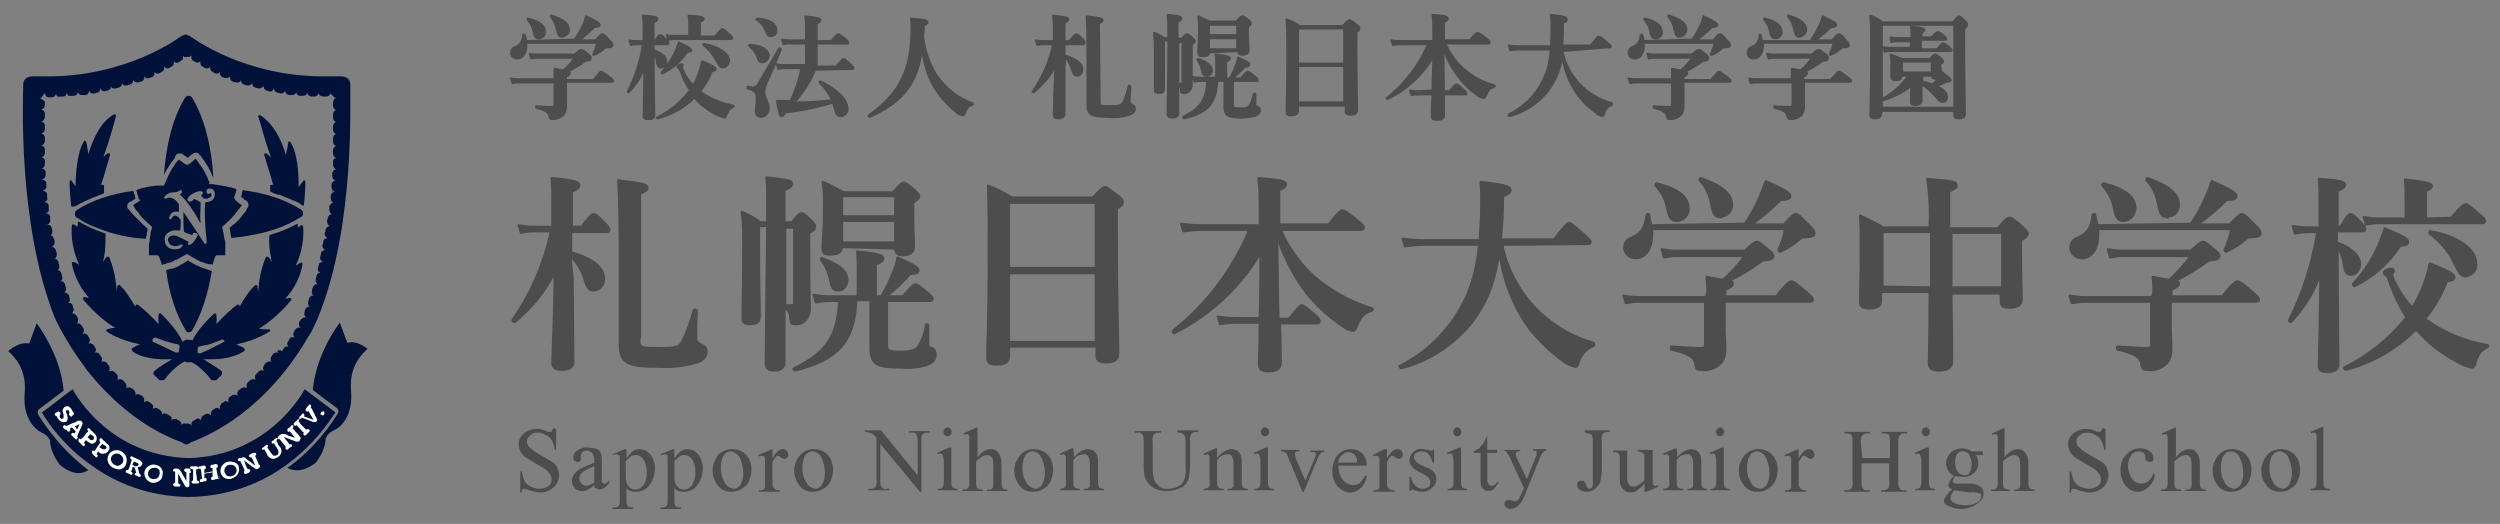 <?xml version="1.0" encoding="utf-8"?>
<!-- Generator: Adobe Illustrator 26.3.1, SVG Export Plug-In . SVG Version: 6.00 Build 0)  -->
<svg version="1.1" id="レイヤー_1" xmlns="http://www.w3.org/2000/svg" xmlns:xlink="http://www.w3.org/1999/xlink" x="0px"
	 y="0px" width="334px" height="70px" viewBox="0 0 334 70" style="enable-background:new 0 0 334 70;" xml:space="preserve">
<rect x="0" y="0" width="334" height="70" fill="#808080" stroke="none"/>
<style type="text/css">
	.st0{fill:#4D4D4D;}
	.st1{fill:#4D4D4D;stroke:#4D4D4D;stroke-width:0.298;stroke-linecap:round;stroke-linejoin:round;}
	.st2{fill:#001239;}
	.st3{fill:#FFFFFF;}
</style>
<path class="st0" d="M74.3,57.3v2.8h-0.2c0-0.4-0.2-0.9-0.4-1.3c-0.2-0.3-0.5-0.6-0.8-0.7c-0.3-0.2-0.7-0.3-1.1-0.3
	c-0.4,0-0.7,0.1-1,0.4c-0.3,0.2-0.4,0.5-0.4,0.8c0,0.2,0.1,0.5,0.3,0.7c0.5,0.5,1.1,0.9,1.7,1.2c0.5,0.3,1,0.6,1.5,0.9
	c0.3,0.2,0.5,0.5,0.6,0.8c0.1,0.3,0.2,0.6,0.2,0.9c0,0.6-0.3,1.2-0.7,1.6c-0.5,0.4-1.1,0.7-1.8,0.7c-0.2,0-0.4,0-0.7-0.1
	c-0.3-0.1-0.5-0.1-0.8-0.2c-0.2-0.1-0.5-0.2-0.7-0.2c-0.1,0-0.2,0-0.2,0.1c-0.1,0.1-0.1,0.2-0.1,0.4h-0.2V63h0.2
	c0.1,0.4,0.2,0.9,0.4,1.3c0.2,0.3,0.5,0.6,0.8,0.7c0.4,0.2,0.8,0.3,1.2,0.3c0.4,0,0.8-0.1,1.2-0.4c0.3-0.2,0.4-0.6,0.4-0.9
	c0-0.2-0.1-0.4-0.2-0.6c-0.1-0.2-0.3-0.4-0.5-0.6c-0.4-0.3-0.8-0.5-1.3-0.8c-0.5-0.3-1-0.6-1.5-0.9c-0.3-0.2-0.5-0.5-0.7-0.8
	c-0.1-0.3-0.2-0.6-0.2-0.9c0-0.6,0.2-1.1,0.7-1.5c0.5-0.4,1.1-0.6,1.7-0.6c0.5,0,0.9,0.1,1.3,0.3c0.1,0.1,0.3,0.1,0.5,0.1
	c0.1,0,0.2,0,0.2-0.1c0.1-0.1,0.1-0.2,0.2-0.4L74.3,57.3z"/>
<path class="st0" d="M79.4,64.8c-0.3,0.3-0.7,0.5-1,0.7c-0.2,0.1-0.4,0.1-0.7,0.1c-0.3,0-0.7-0.1-0.9-0.4c-0.3-0.3-0.4-0.6-0.4-1
	c0-0.2,0.1-0.5,0.2-0.7c0.2-0.3,0.5-0.6,0.8-0.8c0.6-0.3,1.3-0.6,2-0.9v-0.2c0-0.4-0.1-0.8-0.3-1.1c-0.2-0.2-0.5-0.3-0.7-0.3
	c-0.2,0-0.4,0.1-0.6,0.2c-0.1,0.1-0.2,0.3-0.2,0.5l0,0.3c0,0.2,0,0.3-0.1,0.4c-0.1,0.1-0.2,0.2-0.4,0.1c-0.1,0-0.3-0.1-0.4-0.2
	c-0.1-0.1-0.1-0.3-0.1-0.4c0-0.4,0.2-0.7,0.5-0.9c0.4-0.3,0.9-0.5,1.5-0.4c0.4,0,0.8,0.1,1.2,0.2c0.2,0.1,0.4,0.3,0.5,0.6
	c0.1,0.3,0.1,0.7,0.1,1v1.8c0,0.3,0,0.6,0,0.9c0,0.1,0,0.2,0.1,0.2c0,0,0.1,0.1,0.2,0.1c0.1,0,0.1,0,0.2,0c0.2-0.1,0.3-0.3,0.5-0.4
	v0.3c-0.4,0.6-0.9,0.9-1.3,0.9c-0.2,0-0.3-0.1-0.5-0.2C79.4,65.2,79.4,65,79.4,64.8z M79.4,64.4v-2.1c-0.6,0.2-1,0.4-1.1,0.5
	c-0.3,0.1-0.5,0.3-0.7,0.5c-0.1,0.2-0.2,0.4-0.2,0.6c0,0.3,0.1,0.5,0.3,0.7c0.1,0.2,0.4,0.3,0.6,0.3C78.7,64.9,79.1,64.7,79.4,64.4z
	"/>
<path class="st0" d="M81.8,60.7l1.7-0.7h0.2v1.3c0.2-0.4,0.5-0.7,0.8-1c0.3-0.2,0.6-0.3,0.9-0.3c0.5,0,1,0.2,1.4,0.6
	c0.5,0.6,0.7,1.3,0.7,2c0,0.8-0.3,1.7-0.8,2.3c-0.4,0.5-1,0.8-1.7,0.8c-0.3,0-0.5,0-0.8-0.1c-0.2-0.1-0.4-0.2-0.5-0.4v1.6
	c0,0.2,0,0.5,0.1,0.7c0,0.1,0.1,0.2,0.2,0.2c0.2,0.1,0.4,0.1,0.6,0.1v0.2h-2.8v-0.2h0.1c0.2,0,0.4,0,0.6-0.1c0.1,0,0.1-0.1,0.2-0.2
	c0.1-0.2,0.1-0.5,0.1-0.7v-5.1c0-0.2,0-0.4,0-0.7c0-0.1-0.1-0.2-0.2-0.2c-0.1-0.1-0.2-0.1-0.3-0.1c-0.1,0-0.2,0-0.4,0.1L81.8,60.7z
	 M83.6,61.6v2c0,0.3,0,0.6,0.1,0.9c0.1,0.2,0.2,0.4,0.4,0.6c0.2,0.2,0.5,0.3,0.8,0.3c0.4,0,0.7-0.2,1-0.5c0.4-0.5,0.5-1.1,0.5-1.7
	c0-0.7-0.1-1.4-0.5-1.9c-0.2-0.3-0.5-0.5-0.9-0.5c-0.2,0-0.4,0-0.6,0.1C84.1,61.1,83.8,61.4,83.6,61.6z"/>
<path class="st0" d="M88.2,60.7l1.7-0.7h0.2v1.3c0.2-0.4,0.5-0.7,0.8-1c0.3-0.2,0.6-0.3,0.9-0.3c0.5,0,1,0.2,1.4,0.6
	c0.5,0.6,0.7,1.3,0.7,2c0,0.8-0.3,1.7-0.8,2.3c-0.4,0.5-1,0.8-1.7,0.8c-0.3,0-0.5,0-0.8-0.1c-0.2-0.1-0.4-0.2-0.5-0.4v1.6
	c0,0.2,0,0.5,0.1,0.7c0,0.1,0.1,0.2,0.2,0.2c0.2,0.1,0.4,0.1,0.6,0.1v0.2h-2.8v-0.2h0.1c0.2,0,0.4,0,0.6-0.1c0.1,0,0.1-0.1,0.2-0.2
	c0.1-0.2,0.1-0.5,0.1-0.7v-5.1c0-0.2,0-0.4,0-0.7c0-0.1-0.1-0.2-0.1-0.2c-0.1-0.1-0.2-0.1-0.3-0.1c-0.1,0-0.2,0-0.4,0.1L88.2,60.7z
	 M90.1,61.6v2c0,0.3,0,0.6,0.1,0.9c0.1,0.2,0.2,0.4,0.4,0.6c0.2,0.2,0.5,0.3,0.8,0.3c0.4,0,0.7-0.2,1-0.5c0.3-0.5,0.5-1.1,0.5-1.7
	c0-0.7-0.1-1.4-0.5-1.9c-0.2-0.3-0.5-0.5-0.9-0.5c-0.2,0-0.4,0-0.6,0.1C90.6,61.1,90.3,61.4,90.1,61.6z"/>
<path class="st0" d="M97.8,60c0.8,0,1.5,0.3,2,0.9c0.4,0.5,0.6,1.2,0.6,1.8c0,0.5-0.1,1-0.3,1.5c-0.2,0.5-0.5,0.8-1,1.1
	c-0.4,0.3-0.9,0.4-1.4,0.4c-0.8,0-1.5-0.3-1.9-1c-0.4-0.5-0.6-1.2-0.6-1.8c0-0.5,0.1-1,0.4-1.5C95.9,60.5,96.8,60,97.8,60L97.8,60z
	 M97.6,60.3c-0.2,0-0.4,0.1-0.6,0.2c-0.2,0.2-0.4,0.4-0.5,0.7c-0.1,0.4-0.2,0.8-0.2,1.2c0,0.7,0.1,1.4,0.5,2
	c0.2,0.5,0.7,0.8,1.2,0.9c0.4,0,0.7-0.2,0.9-0.5c0.3-0.5,0.4-1.1,0.4-1.6c0-0.8-0.2-1.6-0.6-2.3C98.4,60.6,98,60.3,97.6,60.3z"/>
<path class="st0" d="M103.2,60v1.2c0.5-0.8,0.9-1.2,1.4-1.2c0.2,0,0.4,0.1,0.5,0.2c0.1,0.1,0.2,0.3,0.2,0.5c0,0.1,0,0.3-0.1,0.4
	c-0.1,0.1-0.2,0.2-0.4,0.2c-0.2,0-0.3-0.1-0.5-0.2c-0.1-0.1-0.2-0.2-0.4-0.2c-0.1,0-0.2,0-0.2,0.1c-0.2,0.2-0.4,0.5-0.5,0.8v2.6
	c0,0.2,0,0.5,0.1,0.7c0.1,0.1,0.2,0.2,0.3,0.3c0.2,0.1,0.4,0.1,0.6,0.1v0.2h-2.8v-0.2c0.2,0,0.4,0,0.6-0.1c0.1-0.1,0.2-0.2,0.2-0.3
	c0-0.2,0-0.4,0-0.6v-2.1c0-0.4,0-0.7,0-1.1c0-0.1-0.1-0.2-0.1-0.3c-0.1-0.1-0.2-0.1-0.3-0.1c-0.1,0-0.3,0-0.4,0.1l-0.1-0.2l1.6-0.7
	L103.2,60z"/>
<path class="st0" d="M108.7,60c0.8,0,1.5,0.3,2,0.9c0.4,0.5,0.6,1.2,0.6,1.8c0,0.5-0.1,1-0.3,1.5c-0.2,0.5-0.5,0.8-1,1.1
	c-0.4,0.3-0.9,0.4-1.4,0.4c-0.8,0-1.5-0.3-1.9-1c-0.4-0.5-0.6-1.2-0.6-1.8c0-0.5,0.1-1,0.4-1.5c0.2-0.4,0.5-0.8,1-1.1
	C107.8,60.1,108.3,60,108.7,60z M108.5,60.3c-0.2,0-0.4,0.1-0.6,0.2c-0.2,0.2-0.4,0.4-0.5,0.7c-0.1,0.4-0.2,0.8-0.2,1.2
	c0,0.7,0.1,1.4,0.5,2c0.2,0.5,0.7,0.8,1.2,0.9c0.4,0,0.7-0.2,0.9-0.5c0.3-0.5,0.4-1.1,0.4-1.6c0-0.8-0.2-1.6-0.6-2.3
	C109.4,60.6,109,60.3,108.5,60.3z"/>
<path class="st0" d="M115.5,57.5h2.2l4.9,6v-4.6c0-0.3,0-0.6-0.2-0.9c-0.2-0.2-0.4-0.3-0.7-0.2h-0.3v-0.2h2.8v0.2h-0.3
	c-0.3,0-0.6,0.1-0.7,0.3c-0.1,0.3-0.2,0.6-0.1,0.9v6.7h-0.2l-5.3-6.4v4.9c0,0.3,0,0.6,0.2,0.9c0.2,0.2,0.4,0.3,0.7,0.2h0.3v0.2h-2.8
	v-0.2h0.3c0.3,0,0.6-0.1,0.7-0.3c0.1-0.3,0.2-0.6,0.1-0.9v-5.6c-0.2-0.2-0.3-0.4-0.5-0.5c-0.2-0.1-0.3-0.2-0.5-0.2
	c-0.2,0-0.3-0.1-0.5-0.1L115.5,57.5z"/>
<path class="st0" d="M127.1,60v4.3c0,0.2,0,0.5,0.1,0.7c0,0.1,0.1,0.2,0.2,0.2c0.2,0.1,0.3,0.1,0.5,0.1v0.2h-2.6v-0.2
	c0.2,0,0.4,0,0.5-0.1c0.1-0.1,0.2-0.1,0.2-0.3c0.1-0.2,0.1-0.5,0.1-0.7v-2.1c0-0.4,0-0.8-0.1-1.1c0-0.1-0.1-0.2-0.1-0.3
	c-0.1-0.1-0.2-0.1-0.2-0.1c-0.1,0-0.3,0-0.4,0.1l-0.1-0.2l1.6-0.7H127.1z M126.6,57.1c0.2,0,0.3,0.1,0.4,0.2c0.2,0.2,0.2,0.6,0,0.8
	c-0.1,0.1-0.3,0.2-0.4,0.2c-0.2,0-0.3-0.1-0.4-0.2c-0.2-0.2-0.2-0.6,0-0.8C126.3,57.2,126.4,57.1,126.6,57.1z"/>
<path class="st0" d="M130.6,57.1v4c0.3-0.4,0.6-0.7,1-0.9c0.2-0.1,0.5-0.2,0.8-0.2c0.3,0,0.6,0.1,0.8,0.3c0.2,0.2,0.4,0.5,0.5,0.8
	c0.1,0.5,0.1,0.9,0.1,1.4v1.9c0,0.2,0,0.5,0.1,0.7c0,0.1,0.1,0.2,0.2,0.2c0.2,0.1,0.3,0.1,0.5,0.1v0.2h-2.7v-0.2h0.1
	c0.2,0,0.4,0,0.5-0.1c0.1-0.1,0.2-0.2,0.2-0.3c0-0.2,0-0.4,0-0.6v-1.9c0-0.4,0-0.8-0.1-1.2c0-0.2-0.2-0.3-0.3-0.4
	c-0.1-0.1-0.3-0.1-0.5-0.1c-0.2,0-0.4,0.1-0.6,0.2c-0.3,0.2-0.5,0.4-0.8,0.6v2.8c0,0.2,0,0.5,0.1,0.7c0,0.1,0.1,0.2,0.2,0.2
	c0.2,0.1,0.4,0.1,0.6,0.1v0.2h-2.7v-0.2c0.2,0,0.4,0,0.6-0.1c0.1,0,0.2-0.1,0.2-0.2c0.1-0.2,0.1-0.4,0.1-0.7v-4.9c0-0.4,0-0.8,0-1.1
	c0-0.1-0.1-0.2-0.1-0.3c-0.1-0.1-0.2-0.1-0.2-0.1c-0.1,0-0.3,0-0.4,0.1l-0.1-0.2l1.6-0.7L130.6,57.1z"/>
<path class="st0" d="M138.1,60c0.8,0,1.5,0.3,2,0.9c0.4,0.5,0.6,1.2,0.6,1.8c0,0.5-0.1,1-0.3,1.5c-0.2,0.5-0.5,0.8-1,1.1
	c-0.4,0.3-0.9,0.4-1.4,0.4c-0.8,0-1.5-0.3-1.9-1c-0.4-0.5-0.6-1.2-0.6-1.8c0-0.5,0.1-1,0.4-1.5c0.2-0.4,0.5-0.8,1-1.1
	C137.2,60.1,137.7,60,138.1,60z M137.9,60.3c-0.2,0-0.4,0.1-0.6,0.2c-0.2,0.2-0.4,0.4-0.5,0.7c-0.1,0.4-0.2,0.8-0.2,1.2
	c0,0.7,0.1,1.4,0.5,2c0.2,0.5,0.7,0.8,1.2,0.9c0.4,0,0.7-0.2,0.9-0.5c0.3-0.5,0.4-1.1,0.4-1.6c0-0.8-0.2-1.6-0.6-2.3
	C138.8,60.6,138.4,60.3,137.9,60.3z"/>
<path class="st0" d="M143.5,61.1c0.4-0.6,1.1-1,1.8-1.1c0.3,0,0.5,0.1,0.8,0.2c0.2,0.2,0.4,0.4,0.5,0.7c0.1,0.4,0.1,0.7,0.1,1.1v2.3
	c0,0.2,0,0.5,0.1,0.7c0,0.1,0.1,0.2,0.2,0.2c0.2,0.1,0.3,0.1,0.5,0.1v0.2h-2.7v-0.2h0.1c0.2,0,0.4,0,0.5-0.1
	c0.1-0.1,0.2-0.2,0.2-0.3c0-0.2,0-0.4,0-0.6v-2.2c0-0.4,0-0.7-0.2-1.1c-0.1-0.2-0.4-0.4-0.6-0.3c-0.6,0-1.1,0.3-1.4,0.8v2.8
	c0,0.2,0,0.5,0.1,0.7c0.1,0.1,0.1,0.2,0.2,0.2c0.2,0.1,0.4,0.1,0.6,0.1v0.2h-2.7v-0.2h0.1c0.2,0,0.4-0.1,0.6-0.2
	c0.1-0.2,0.2-0.5,0.1-0.8v-2c0-0.4,0-0.8,0-1.2c0-0.1-0.1-0.2-0.1-0.3c-0.1-0.1-0.2-0.1-0.2-0.1c-0.1,0-0.3,0-0.4,0.1l-0.1-0.2
	l1.6-0.7h0.2L143.5,61.1z"/>
<path class="st0" d="M157.3,57.7v-0.2h2.8v0.2h-0.3c-0.3,0-0.6,0.1-0.7,0.4c-0.1,0.3-0.2,0.6-0.1,0.8v3.2c0,0.6-0.1,1.3-0.2,1.9
	c-0.2,0.5-0.5,0.9-0.9,1.1c-0.6,0.3-1.2,0.5-1.9,0.5c-0.7,0-1.4-0.1-2-0.5c-0.4-0.3-0.8-0.7-1-1.2c-0.2-0.6-0.2-1.3-0.2-2V59
	c0-0.3,0-0.7-0.2-1c-0.2-0.2-0.4-0.3-0.7-0.2h-0.3v-0.2h3.5v0.2h-0.3c-0.3,0-0.5,0.1-0.7,0.3c-0.1,0.3-0.2,0.6-0.1,0.9v3.5
	c0,0.4,0,0.7,0.1,1.1c0,0.3,0.1,0.7,0.3,0.9c0.2,0.2,0.4,0.4,0.6,0.6c0.3,0.2,0.7,0.2,1,0.2c0.5,0,1-0.1,1.4-0.3
	c0.4-0.2,0.7-0.5,0.8-0.9c0.2-0.6,0.3-1.2,0.2-1.8V59c0-0.3,0-0.6-0.2-0.9c-0.2-0.2-0.4-0.3-0.7-0.3H157.3z"/>
<path class="st0" d="M162.7,61.1c0.4-0.6,1.1-1,1.8-1.1c0.3,0,0.5,0.1,0.8,0.2c0.2,0.2,0.4,0.4,0.5,0.7c0.1,0.4,0.1,0.7,0.1,1.1v2.3
	c0,0.2,0,0.5,0.1,0.7c0,0.1,0.1,0.2,0.2,0.2c0.2,0.1,0.3,0.1,0.5,0.1v0.2H164v-0.2h0.1c0.2,0,0.4,0,0.5-0.1c0.1-0.1,0.2-0.2,0.2-0.3
	c0-0.2,0-0.4,0-0.6v-2.2c0-0.4,0-0.7-0.2-1.1c-0.1-0.2-0.4-0.4-0.6-0.3c-0.6,0-1.1,0.3-1.4,0.8v2.8c0,0.2,0,0.5,0.1,0.7
	c0.1,0.1,0.1,0.2,0.2,0.2c0.2,0.1,0.4,0.1,0.6,0.1v0.2h-2.7v-0.2h0.1c0.2,0,0.4-0.1,0.6-0.2c0.1-0.2,0.2-0.5,0.1-0.8v-2
	c0-0.4,0-0.8,0-1.2c0-0.1-0.1-0.2-0.1-0.3c-0.1-0.1-0.2-0.1-0.2-0.1c-0.1,0-0.3,0-0.4,0.1l-0.1-0.2l1.6-0.7h0.2V61.1z"/>
<path class="st0" d="M169.4,60v4.3c0,0.2,0,0.5,0.1,0.7c0,0.1,0.1,0.2,0.2,0.2c0.2,0.1,0.3,0.1,0.5,0.1v0.2h-2.6v-0.2
	c0.2,0,0.4,0,0.5-0.1c0.1-0.1,0.2-0.1,0.2-0.3c0.1-0.2,0.1-0.5,0.1-0.7v-2.1c0-0.4,0-0.8-0.1-1.1c0-0.1-0.1-0.2-0.1-0.3
	c-0.1-0.1-0.2-0.1-0.2-0.1c-0.1,0-0.3,0-0.4,0.1l-0.1-0.2l1.6-0.7H169.4z M169,57.1c0.2,0,0.3,0.1,0.4,0.2c0.2,0.2,0.2,0.6,0,0.8
	c-0.1,0.1-0.3,0.2-0.4,0.2c-0.2,0-0.3-0.1-0.4-0.2c-0.2-0.2-0.2-0.6,0-0.8C168.6,57.2,168.8,57.1,169,57.1L169,57.1z"/>
<path class="st0" d="M171.1,60.1h2.5v0.2h-0.2c-0.1,0-0.3,0-0.3,0.1c-0.1,0.1-0.1,0.2-0.1,0.3c0,0.2,0.1,0.3,0.1,0.5l1.3,3l1.3-3.1
	c0.1-0.2,0.1-0.3,0.1-0.5c0-0.1,0-0.1-0.1-0.1c0-0.1-0.1-0.1-0.2-0.1c-0.1,0-0.3,0-0.4,0v-0.2h1.8v0.2c-0.2,0-0.3,0-0.4,0.1
	c-0.2,0.2-0.3,0.4-0.4,0.6l-1.9,4.6H174l-1.9-4.6c-0.1-0.2-0.1-0.3-0.2-0.5c-0.1-0.1-0.2-0.2-0.3-0.2c-0.1-0.1-0.3-0.1-0.4-0.1
	L171.1,60.1z"/>
<path class="st0" d="M178.8,62.2c0,0.7,0.2,1.4,0.6,1.9c0.3,0.4,0.8,0.7,1.4,0.7c0.3,0,0.7-0.1,0.9-0.3c0.3-0.3,0.5-0.6,0.7-1
	l0.2,0.1c-0.1,0.6-0.3,1.1-0.7,1.5c-0.4,0.4-0.9,0.7-1.5,0.7c-0.6,0-1.2-0.3-1.7-0.8c-0.5-0.6-0.7-1.3-0.7-2c0-0.8,0.2-1.6,0.7-2.2
	c0.5-0.5,1.1-0.8,1.8-0.8c0.6,0,1.1,0.2,1.5,0.6c0.4,0.4,0.6,1,0.6,1.6H178.8z M178.8,61.8h2.5c0-0.2,0-0.5-0.1-0.7
	c-0.1-0.2-0.2-0.4-0.4-0.5c-0.2-0.1-0.4-0.2-0.6-0.2c-0.3,0-0.6,0.1-0.9,0.4C179,61,178.8,61.4,178.8,61.8z"/>
<path class="st0" d="M185.3,60v1.2c0.5-0.8,0.9-1.2,1.4-1.2c0.2,0,0.4,0.1,0.5,0.2c0.1,0.1,0.2,0.3,0.2,0.5c0,0.1,0,0.3-0.1,0.4
	c-0.1,0.1-0.2,0.2-0.4,0.2c-0.2,0-0.3-0.1-0.5-0.2c-0.1-0.1-0.2-0.2-0.4-0.2c-0.1,0-0.2,0-0.2,0.1c-0.2,0.2-0.4,0.5-0.5,0.8v2.6
	c0,0.2,0,0.5,0.1,0.7c0.1,0.1,0.2,0.2,0.3,0.3c0.2,0.1,0.4,0.1,0.6,0.1v0.2h-2.8v-0.2c0.2,0,0.4,0,0.6-0.1c0.1-0.1,0.2-0.2,0.2-0.3
	c0-0.2,0-0.4,0-0.6v-2.1c0-0.4,0-0.7,0-1.1c0-0.1-0.1-0.2-0.1-0.3c-0.1-0.1-0.2-0.1-0.3-0.1c-0.1,0-0.3,0-0.4,0.1l-0.1-0.2L185,60
	L185.3,60z"/>
<path class="st0" d="M191.6,60v1.8h-0.2c-0.1-0.4-0.3-0.8-0.6-1.2c-0.2-0.2-0.6-0.3-0.9-0.3c-0.2,0-0.5,0.1-0.7,0.2
	c-0.2,0.1-0.2,0.3-0.3,0.5c0,0.2,0.1,0.4,0.2,0.6c0.2,0.2,0.5,0.4,0.7,0.5l0.9,0.4c0.7,0.2,1.2,0.8,1.2,1.5c0,0.5-0.2,0.9-0.6,1.2
	c-0.3,0.3-0.8,0.5-1.2,0.5c-0.4,0-0.8-0.1-1.1-0.2c-0.1,0-0.2-0.1-0.3-0.1c-0.1,0-0.2,0.1-0.2,0.2h-0.2v-1.9h0.2
	c0.1,0.5,0.3,0.9,0.6,1.2c0.3,0.3,0.7,0.4,1,0.4c0.2,0,0.5-0.1,0.7-0.2c0.2-0.1,0.3-0.4,0.3-0.6c0-0.3-0.1-0.5-0.3-0.7
	c-0.3-0.3-0.7-0.5-1.1-0.7c-0.4-0.2-0.8-0.4-1.1-0.8c-0.2-0.2-0.3-0.5-0.3-0.8c0-0.4,0.2-0.8,0.5-1.1c0.3-0.3,0.7-0.5,1.2-0.4
	c0.3,0,0.5,0.1,0.8,0.1c0.1,0,0.3,0.1,0.4,0.1c0.1,0,0.1,0,0.2,0c0.1-0.1,0.1-0.1,0.1-0.2L191.6,60z"/>
<path class="st0" d="M195.2,60v4.3c0,0.2,0,0.5,0.1,0.7c0,0.1,0.1,0.2,0.2,0.2c0.2,0.1,0.3,0.1,0.5,0.1v0.2h-2.6v-0.2
	c0.2,0,0.4,0,0.5-0.1c0.1-0.1,0.2-0.1,0.2-0.3c0.1-0.2,0.1-0.5,0.1-0.7v-2.1c0-0.4,0-0.8-0.1-1.1c0-0.1-0.1-0.2-0.1-0.3
	c-0.1-0.1-0.2-0.1-0.2-0.1c-0.1,0-0.3,0-0.4,0.1l-0.1-0.2l1.6-0.7H195.2z M194.7,57.1c0.2,0,0.3,0.1,0.4,0.2c0.2,0.2,0.2,0.6,0,0.8
	c-0.1,0.1-0.3,0.2-0.4,0.2c-0.2,0-0.3-0.1-0.4-0.2c-0.2-0.2-0.2-0.6,0-0.8C194.4,57.2,194.5,57.1,194.7,57.1z"/>
<path class="st0" d="M198.7,58.3v1.8h1.3v0.4h-1.3V64c0,0.2,0,0.5,0.2,0.7c0.1,0.1,0.2,0.2,0.4,0.2c0.1,0,0.3,0,0.4-0.1
	c0.1-0.1,0.2-0.2,0.3-0.4h0.2c-0.1,0.3-0.3,0.6-0.6,0.9c-0.2,0.2-0.5,0.3-0.8,0.3c-0.2,0-0.4-0.1-0.5-0.2c-0.2-0.1-0.3-0.2-0.4-0.4
	c-0.1-0.3-0.1-0.6-0.1-0.9v-3.6h-0.9v-0.2c0.2-0.1,0.5-0.3,0.7-0.4c0.2-0.2,0.4-0.5,0.6-0.7c0.1-0.3,0.3-0.5,0.4-0.8L198.7,58.3z"/>
<path class="st0" d="M200.6,60.1h2.5v0.2H203c-0.1,0-0.3,0-0.4,0.1c-0.1,0.1-0.1,0.2-0.1,0.3c0,0.2,0.1,0.4,0.2,0.6l1.3,2.7l1.2-3
	c0.1-0.2,0.1-0.3,0.1-0.5c0-0.1,0-0.1,0-0.2c0,0-0.1-0.1-0.1-0.1c-0.1,0-0.2,0-0.4,0v-0.2h1.8v0.2c-0.1,0-0.2,0-0.3,0.1
	c-0.1,0.1-0.2,0.2-0.3,0.3c-0.1,0.1-0.1,0.3-0.2,0.4l-2.2,5.4c-0.2,0.5-0.5,0.9-0.8,1.2c-0.3,0.2-0.6,0.4-1,0.4
	c-0.2,0-0.4-0.1-0.6-0.2c-0.1-0.1-0.2-0.3-0.2-0.5c0-0.2,0.1-0.3,0.2-0.4c0.1-0.1,0.3-0.2,0.4-0.1c0.2,0,0.4,0.1,0.5,0.1
	c0.1,0,0.2,0.1,0.3,0.1c0.1,0,0.3-0.1,0.4-0.2c0.2-0.2,0.3-0.4,0.4-0.7l0.4-0.9l-1.9-4.1c-0.1-0.2-0.2-0.3-0.3-0.5
	c-0.1-0.1-0.1-0.2-0.2-0.3c-0.1-0.1-0.3-0.1-0.4-0.2L200.6,60.1z"/>
<path class="st0" d="M211.7,57.7v-0.2h3.4v0.2h-0.3c-0.3,0-0.5,0.1-0.7,0.3c-0.1,0.3-0.2,0.6-0.1,0.9v3.9c0,0.5-0.1,1-0.2,1.5
	c-0.1,0.4-0.4,0.7-0.7,1c-0.3,0.3-0.7,0.4-1.2,0.4c-0.3,0-0.6-0.1-0.9-0.3c-0.2-0.1-0.3-0.4-0.3-0.6c0-0.2,0-0.3,0.1-0.4
	c0.1-0.1,0.3-0.2,0.5-0.2c0.1,0,0.2,0,0.3,0.1c0.2,0.2,0.3,0.4,0.4,0.7c0.1,0.2,0.2,0.3,0.4,0.3c0.1,0,0.2-0.1,0.3-0.2
	c0.1-0.2,0.2-0.5,0.1-0.7V59c0-0.3,0-0.5-0.1-0.8c-0.1-0.1-0.1-0.2-0.2-0.2c-0.2-0.1-0.3-0.1-0.5-0.1L211.7,57.7z"/>
<path class="st0" d="M220.8,60.1v3.3c0,0.4,0,0.8,0,1.1c0,0.1,0.1,0.2,0.1,0.3c0.1,0.1,0.1,0.1,0.2,0.1c0.1,0,0.3,0,0.4-0.1l0.1,0.2
	l-1.6,0.7h-0.3v-1.1c-0.3,0.4-0.7,0.7-1.1,1c-0.2,0.1-0.5,0.2-0.8,0.2c-0.3,0-0.6-0.1-0.8-0.3c-0.2-0.2-0.4-0.4-0.5-0.7
	c-0.1-0.4-0.1-0.8-0.1-1.2v-2.4c0-0.2,0-0.4-0.1-0.5c-0.1-0.1-0.1-0.2-0.2-0.2c-0.2-0.1-0.4-0.1-0.6-0.1v-0.2h1.9v3.6
	c0,0.4,0,0.7,0.3,1c0.2,0.2,0.4,0.2,0.6,0.2c0.2,0,0.4-0.1,0.6-0.2c0.3-0.2,0.5-0.4,0.8-0.6v-3.1c0-0.2,0-0.4-0.2-0.6
	c-0.2-0.1-0.5-0.2-0.7-0.2v-0.2H220.8z"/>
<path class="st0" d="M224.1,61.1c0.4-0.6,1.1-1,1.8-1.1c0.3,0,0.5,0.1,0.8,0.2c0.2,0.2,0.4,0.4,0.5,0.7c0.1,0.4,0.1,0.7,0.1,1.1v2.3
	c0,0.2,0,0.5,0.1,0.7c0,0.1,0.1,0.2,0.2,0.2c0.2,0.1,0.3,0.1,0.5,0.1v0.2h-2.7v-0.2h0.1c0.2,0,0.4,0,0.5-0.1
	c0.1-0.1,0.2-0.2,0.2-0.3c0-0.2,0-0.4,0-0.6v-2.2c0-0.4,0-0.7-0.2-1.1c-0.1-0.2-0.4-0.4-0.6-0.3c-0.6,0-1.1,0.3-1.4,0.8v2.8
	c0,0.2,0,0.5,0.1,0.7c0.1,0.1,0.1,0.2,0.2,0.2c0.2,0.1,0.4,0.1,0.6,0.1v0.2h-2.7v-0.2h0.1c0.2,0,0.4-0.1,0.6-0.2
	c0.1-0.2,0.2-0.5,0.1-0.8v-2c0-0.4,0-0.8,0-1.2c0-0.1-0.1-0.2-0.1-0.3c-0.1-0.1-0.2-0.1-0.2-0.1c-0.1,0-0.3,0-0.4,0.1l-0.1-0.2
	l1.6-0.7h0.2L224.1,61.1z"/>
<path class="st0" d="M230.3,60v4.3c0,0.2,0,0.5,0.1,0.7c0,0.1,0.1,0.2,0.2,0.2c0.2,0.1,0.3,0.1,0.5,0.1v0.2h-2.6v-0.2
	c0.2,0,0.4,0,0.5-0.1c0.1-0.1,0.2-0.1,0.2-0.3c0.1-0.2,0.1-0.5,0.1-0.7v-2.1c0-0.4,0-0.8-0.1-1.1c0-0.1-0.1-0.2-0.1-0.3
	c-0.1-0.1-0.2-0.1-0.2-0.1c-0.1,0-0.3,0-0.4,0.1l-0.1-0.2l1.6-0.7H230.3z M229.8,57.1c0.2,0,0.3,0.1,0.4,0.2c0.2,0.2,0.2,0.6,0,0.8
	c-0.1,0.1-0.3,0.2-0.4,0.2c-0.2,0-0.3-0.1-0.4-0.2c-0.2-0.2-0.2-0.6,0-0.8C229.5,57.2,229.7,57.1,229.8,57.1z"/>
<path class="st0" d="M234.9,60c0.8,0,1.5,0.3,2,0.9c0.4,0.5,0.6,1.2,0.6,1.8c0,0.5-0.1,1-0.3,1.5c-0.2,0.5-0.5,0.8-1,1.1
	c-0.4,0.3-0.9,0.4-1.4,0.4c-0.8,0-1.5-0.3-1.9-1c-0.4-0.5-0.6-1.2-0.6-1.8c0-0.5,0.1-1,0.4-1.5C233.1,60.5,234,60,234.9,60L234.9,60
	z M234.7,60.3c-0.2,0-0.4,0.1-0.6,0.2c-0.2,0.2-0.4,0.4-0.5,0.7c-0.1,0.4-0.2,0.8-0.2,1.2c0,0.7,0.1,1.4,0.5,2
	c0.2,0.5,0.7,0.8,1.2,0.9c0.4,0,0.7-0.2,0.9-0.5c0.3-0.5,0.4-1.1,0.4-1.6c0-0.8-0.2-1.6-0.6-2.3C235.6,60.6,235.2,60.3,234.7,60.3
	L234.7,60.3z"/>
<path class="st0" d="M240.3,60v1.2c0.5-0.8,0.9-1.2,1.4-1.2c0.2,0,0.4,0.1,0.5,0.2c0.1,0.1,0.2,0.3,0.2,0.5c0,0.1,0,0.3-0.1,0.4
	c-0.1,0.1-0.2,0.2-0.4,0.2c-0.2,0-0.3-0.1-0.5-0.2c-0.1-0.1-0.2-0.2-0.4-0.2c-0.1,0-0.2,0-0.2,0.1c-0.2,0.2-0.4,0.5-0.5,0.8v2.6
	c0,0.2,0,0.5,0.1,0.7c0.1,0.1,0.2,0.2,0.3,0.3c0.2,0.1,0.4,0.1,0.6,0.1v0.2h-2.8v-0.2c0.2,0,0.4,0,0.6-0.1c0.1-0.1,0.2-0.2,0.2-0.3
	c0-0.2,0-0.4,0-0.6v-2.1c0-0.4,0-0.7,0-1.1c0-0.1-0.1-0.2-0.1-0.3c-0.1-0.1-0.2-0.1-0.3-0.1c-0.1,0-0.3,0-0.4,0.1l-0.1-0.2l1.6-0.7
	L240.3,60z"/>
<path class="st0" d="M248.8,61.2h3.7V59c0-0.3,0-0.5-0.1-0.8c-0.1-0.1-0.1-0.2-0.2-0.2c-0.2-0.1-0.3-0.1-0.5-0.1h-0.3v-0.2h3.4v0.2
	h-0.3c-0.2,0-0.4,0-0.5,0.1c-0.1,0.1-0.2,0.2-0.3,0.3c-0.1,0.3-0.1,0.5-0.1,0.8v5.2c0,0.3,0,0.5,0.1,0.8c0.1,0.1,0.1,0.2,0.2,0.3
	c0.2,0.1,0.4,0.1,0.5,0.1h0.3v0.2h-3.4v-0.2h0.3c0.3,0,0.5-0.1,0.7-0.3c0.1-0.3,0.2-0.6,0.1-0.9v-2.4h-3.7v2.4c0,0.3,0,0.5,0.1,0.8
	c0.1,0.1,0.1,0.2,0.2,0.3c0.2,0.1,0.3,0.1,0.5,0.1h0.3v0.2h-3.4v-0.2h0.3c0.3,0,0.5-0.1,0.7-0.3c0.1-0.3,0.2-0.6,0.1-0.9V59
	c0-0.3,0-0.5-0.1-0.8c0-0.1-0.1-0.2-0.2-0.2c-0.2-0.1-0.4-0.1-0.5-0.1h-0.3v-0.2h3.4v0.2h-0.3c-0.2,0-0.4,0-0.5,0.1
	c-0.1,0.1-0.2,0.2-0.3,0.3c-0.1,0.3-0.1,0.5-0.1,0.8L248.8,61.2z"/>
<path class="st0" d="M257.7,60v4.3c0,0.2,0,0.5,0.1,0.7c0,0.1,0.1,0.2,0.2,0.2c0.2,0.1,0.3,0.1,0.5,0.1v0.2h-2.6v-0.2
	c0.2,0,0.4,0,0.5-0.1c0.1-0.1,0.2-0.1,0.2-0.3c0.1-0.2,0.1-0.5,0.1-0.7v-2.1c0-0.4,0-0.8-0.1-1.1c0-0.1-0.1-0.2-0.1-0.3
	c-0.1-0.1-0.2-0.1-0.2-0.1c-0.1,0-0.3,0-0.4,0.1l-0.1-0.2l1.6-0.7H257.7z M257.3,57.1c0.2,0,0.3,0.1,0.4,0.2c0.2,0.2,0.2,0.6,0,0.8
	c-0.1,0.1-0.3,0.2-0.4,0.2c-0.2,0-0.3-0.1-0.4-0.2c-0.2-0.2-0.2-0.6,0-0.8C256.9,57.2,257.1,57.1,257.3,57.1z"/>
<path class="st0" d="M261.1,63.6c-0.3-0.1-0.6-0.4-0.8-0.7c-0.2-0.3-0.3-0.6-0.3-1c0-0.5,0.2-1,0.6-1.4c0.4-0.4,1-0.6,1.5-0.6
	c0.5,0,0.9,0.1,1.3,0.4h1.1c0.1,0,0.2,0,0.3,0c0,0,0,0,0.1,0.1c0,0.1,0,0.1,0,0.2c0,0.1,0,0.1,0,0.2c0,0,0,0-0.1,0
	c-0.1,0-0.2,0-0.3,0H264c0.2,0.3,0.3,0.7,0.3,1.1c0,0.5-0.2,1-0.6,1.3c-0.4,0.4-1,0.6-1.6,0.5c-0.3,0-0.6,0-0.8-0.1
	c-0.1,0.1-0.3,0.2-0.3,0.4c-0.1,0.1-0.1,0.2-0.1,0.3c0,0.1,0,0.1,0.1,0.2c0.1,0.1,0.2,0.1,0.4,0.1c0.1,0,0.4,0,0.8,0
	c0.8,0,1.3,0,1.6,0.1c0.3,0,0.6,0.2,0.9,0.4c0.2,0.2,0.3,0.5,0.3,0.8c0,0.5-0.2,0.9-0.6,1.2c-0.7,0.6-1.5,0.9-2.4,0.9
	c-0.7,0-1.3-0.2-1.9-0.5c-0.3-0.2-0.4-0.4-0.4-0.6c0-0.1,0-0.2,0.1-0.3c0.1-0.2,0.3-0.4,0.4-0.6c0,0,0.2-0.3,0.6-0.6
	c-0.2-0.1-0.3-0.2-0.4-0.3c-0.1-0.1-0.1-0.2-0.1-0.3c0-0.2,0.1-0.3,0.2-0.5C260.6,64,260.8,63.8,261.1,63.6z M261.1,65.5
	c-0.2,0.2-0.3,0.4-0.4,0.6c-0.1,0.1-0.1,0.3-0.1,0.5c0,0.2,0.1,0.4,0.3,0.5c0.5,0.3,1.1,0.4,1.7,0.4c0.5,0,1.1-0.1,1.6-0.4
	c0.3-0.2,0.5-0.5,0.5-0.8c0-0.2-0.1-0.4-0.3-0.4c-0.4-0.1-0.8-0.2-1.2-0.1C262.4,65.7,261.7,65.6,261.1,65.5z M262.2,60.3
	c-0.3,0-0.6,0.1-0.7,0.3c-0.2,0.3-0.3,0.7-0.3,1.1c0,0.5,0.1,1,0.4,1.4c0.2,0.2,0.5,0.4,0.8,0.4c0.3,0,0.6-0.1,0.7-0.3
	c0.2-0.3,0.3-0.7,0.3-1.1c0-0.5-0.1-1-0.4-1.5C262.7,60.4,262.5,60.3,262.2,60.3L262.2,60.3z"/>
<path class="st0" d="M267.8,57.1v4c0.3-0.4,0.6-0.7,1-0.9c0.2-0.1,0.5-0.2,0.8-0.2c0.3,0,0.6,0.1,0.8,0.3c0.2,0.2,0.4,0.5,0.5,0.8
	c0.1,0.5,0.1,0.9,0.1,1.4v1.9c0,0.2,0,0.5,0.1,0.7c0,0.1,0.1,0.2,0.2,0.2c0.2,0.1,0.3,0.1,0.5,0.1v0.2h-2.7v-0.2h0.1
	c0.2,0,0.4,0,0.5-0.1c0.1-0.1,0.2-0.2,0.2-0.3c0-0.2,0-0.4,0-0.6v-1.9c0-0.4,0-0.8-0.1-1.2c0-0.2-0.2-0.3-0.3-0.4
	c-0.1-0.1-0.3-0.1-0.5-0.1c-0.2,0-0.4,0.1-0.6,0.2c-0.3,0.2-0.5,0.4-0.8,0.6v2.8c0,0.2,0,0.5,0.1,0.7c0,0.1,0.1,0.2,0.2,0.2
	c0.2,0.1,0.4,0.1,0.6,0.1v0.2H266v-0.2c0.2,0,0.4,0,0.6-0.1c0.1,0,0.2-0.1,0.2-0.2c0.1-0.2,0.1-0.4,0.1-0.7v-4.9c0-0.4,0-0.8,0-1.1
	c0-0.1-0.1-0.2-0.1-0.3c-0.1-0.1-0.2-0.1-0.2-0.1c-0.1,0-0.3,0-0.4,0.1l-0.1-0.2l1.6-0.7L267.8,57.1z"/>
<path class="st0" d="M281.3,57.3v2.8h-0.2c0-0.4-0.2-0.9-0.4-1.3c-0.2-0.3-0.5-0.6-0.8-0.7c-0.3-0.2-0.7-0.3-1.1-0.3
	c-0.4,0-0.7,0.1-1,0.4c-0.3,0.2-0.4,0.5-0.4,0.8c0,0.2,0.1,0.5,0.3,0.7c0.5,0.5,1.1,0.9,1.7,1.2c0.5,0.3,1,0.6,1.5,0.9
	c0.3,0.2,0.5,0.5,0.6,0.8c0.1,0.3,0.2,0.6,0.2,0.9c0,0.6-0.3,1.2-0.7,1.6c-0.5,0.4-1.1,0.7-1.8,0.7c-0.2,0-0.4,0-0.7-0.1
	c-0.3-0.1-0.5-0.1-0.8-0.2c-0.2-0.1-0.5-0.2-0.7-0.2c-0.1,0-0.2,0-0.2,0.1c-0.1,0.1-0.1,0.2-0.1,0.4h-0.2V63h0.2
	c0.1,0.4,0.2,0.9,0.4,1.3c0.2,0.3,0.5,0.6,0.8,0.7c0.4,0.2,0.8,0.3,1.2,0.3c0.4,0,0.8-0.1,1.2-0.4c0.3-0.2,0.4-0.6,0.4-0.9
	c0-0.2-0.1-0.4-0.2-0.6c-0.1-0.2-0.3-0.4-0.5-0.6c-0.4-0.3-0.8-0.5-1.3-0.8c-0.5-0.3-1-0.6-1.5-0.9c-0.3-0.2-0.5-0.5-0.7-0.8
	c-0.1-0.3-0.2-0.6-0.2-0.9c0-0.6,0.2-1.1,0.7-1.5c0.5-0.4,1.1-0.6,1.7-0.6c0.5,0,0.9,0.1,1.3,0.3c0.1,0.1,0.3,0.1,0.5,0.1
	c0.1,0,0.2,0,0.2-0.1c0.1-0.1,0.1-0.2,0.2-0.4L281.3,57.3z"/>
<path class="st0" d="M287.9,63.5c-0.1,0.6-0.4,1.2-0.9,1.6c-0.4,0.4-0.9,0.6-1.4,0.6c-0.6,0-1.2-0.3-1.6-0.8
	c-0.5-0.6-0.7-1.3-0.7-2.1c0-0.8,0.2-1.5,0.8-2.1c0.5-0.5,1.1-0.8,1.8-0.8c0.5,0,0.9,0.1,1.3,0.4c0.3,0.2,0.5,0.5,0.5,0.9
	c0,0.1,0,0.3-0.1,0.4c-0.1,0.1-0.3,0.1-0.4,0.1c-0.2,0-0.4-0.1-0.5-0.2c-0.1-0.1-0.1-0.3-0.1-0.5c0-0.2-0.1-0.4-0.2-0.5
	c-0.2-0.1-0.4-0.2-0.6-0.2c-0.4,0-0.7,0.1-1,0.4c-0.3,0.4-0.5,1-0.5,1.5c0,0.6,0.2,1.2,0.5,1.7c0.3,0.5,0.8,0.7,1.3,0.7
	c0.4,0,0.7-0.1,1-0.4c0.3-0.3,0.5-0.6,0.6-1L287.9,63.5z"/>
<path class="st0" d="M290.7,57.1v4c0.3-0.4,0.6-0.7,1-0.9c0.2-0.1,0.5-0.2,0.8-0.2c0.3,0,0.6,0.1,0.8,0.3c0.2,0.2,0.4,0.5,0.5,0.8
	c0.1,0.5,0.1,0.9,0.1,1.4v1.9c0,0.2,0,0.5,0.1,0.7c0,0.1,0.1,0.2,0.2,0.2c0.2,0.1,0.3,0.1,0.5,0.1v0.2H292v-0.2h0.1
	c0.2,0,0.4,0,0.5-0.1c0.1-0.1,0.2-0.2,0.2-0.3c0-0.2,0-0.4,0-0.6v-1.9c0-0.4,0-0.8-0.1-1.2c0-0.2-0.2-0.3-0.3-0.4
	c-0.1-0.1-0.3-0.1-0.5-0.1c-0.2,0-0.4,0.1-0.6,0.2c-0.3,0.2-0.5,0.4-0.8,0.6v2.8c0,0.2,0,0.5,0.1,0.7c0,0.1,0.1,0.2,0.2,0.2
	c0.2,0.1,0.4,0.1,0.6,0.1v0.2h-2.7v-0.2c0.2,0,0.4,0,0.6-0.1c0.1,0,0.2-0.1,0.2-0.2c0.1-0.2,0.1-0.4,0.1-0.7v-4.9c0-0.4,0-0.8,0-1.1
	c0-0.1-0.1-0.2-0.1-0.3c-0.1-0.1-0.2-0.1-0.2-0.1c-0.1,0-0.3,0-0.4,0.1l-0.1-0.2l1.6-0.7L290.7,57.1z"/>
<path class="st0" d="M298.2,60c0.8,0,1.5,0.3,2,0.9c0.4,0.5,0.6,1.2,0.6,1.8c0,0.5-0.1,1-0.3,1.5c-0.2,0.5-0.5,0.8-1,1.1
	c-0.4,0.3-0.9,0.4-1.4,0.4c-0.8,0-1.5-0.3-1.9-1c-0.4-0.5-0.6-1.2-0.6-1.8c0-0.5,0.1-1,0.4-1.5c0.2-0.4,0.5-0.8,1-1.1
	C297.3,60.1,297.8,60,298.2,60z M298,60.3c-0.2,0-0.4,0.1-0.6,0.2c-0.2,0.2-0.4,0.4-0.5,0.7c-0.1,0.4-0.2,0.8-0.2,1.2
	c0,0.7,0.1,1.4,0.5,2c0.2,0.5,0.7,0.8,1.2,0.9c0.4,0,0.7-0.2,0.9-0.5c0.3-0.5,0.4-1.1,0.4-1.6c0-0.8-0.2-1.6-0.6-2.3
	C298.9,60.6,298.5,60.3,298,60.3z"/>
<path class="st0" d="M304.7,60c0.8,0,1.5,0.3,2,0.9c0.4,0.5,0.6,1.2,0.6,1.8c0,0.5-0.1,1-0.3,1.5c-0.2,0.5-0.5,0.8-1,1.1
	c-0.4,0.3-0.9,0.4-1.4,0.4c-0.8,0-1.5-0.3-1.9-1c-0.4-0.5-0.6-1.2-0.6-1.8c0-0.5,0.1-1,0.4-1.5C302.9,60.5,303.7,60,304.7,60z
	 M304.5,60.3c-0.2,0-0.4,0.1-0.6,0.2c-0.2,0.2-0.4,0.4-0.5,0.7c-0.1,0.4-0.2,0.8-0.2,1.2c0,0.7,0.1,1.4,0.5,2
	c0.2,0.5,0.7,0.8,1.2,0.9c0.4,0,0.7-0.2,0.9-0.5c0.3-0.5,0.4-1.1,0.4-1.6c0-0.8-0.2-1.6-0.6-2.3C305.4,60.6,305,60.3,304.5,60.3z"/>
<path class="st0" d="M310.4,57.1v7.2c0,0.2,0,0.5,0.1,0.7c0,0.1,0.1,0.2,0.2,0.2c0.2,0.1,0.4,0.1,0.6,0.1v0.2h-2.6v-0.2
	c0.2,0,0.3,0,0.5-0.1c0.1-0.1,0.2-0.1,0.2-0.3c0.1-0.2,0.1-0.5,0.1-0.7v-4.9c0-0.4,0-0.8,0-1.1c0-0.1-0.1-0.2-0.1-0.3
	c-0.1-0.1-0.1-0.1-0.2-0.1c-0.1,0-0.3,0-0.4,0.1l-0.1-0.2l1.6-0.7L310.4,57.1z"/>
<path class="st1" d="M76.8,5.3c0.4-0.6,0.7-1.1,1-1.7c0.2-0.4,0.4-0.9,0.5-1.4c1.3,0.6,1.8,0.9,1.8,1.1c0,0.2-0.2,0.3-0.7,0.3
	c-0.6,0.6-1.3,1.2-2.1,1.8h2.3c0.6-0.7,0.7-0.8,0.9-0.8c0.1,0,0.3,0.1,0.9,0.8c0.3,0.3,0.4,0.4,0.4,0.6c0,0.2-0.1,0.3-0.6,0.3
	c-0.2,0-0.3,0-0.4,0.1c-0.4,0.4-0.9,0.7-1.4,0.9c-0.1,0-0.2,0-0.1-0.1c0.2-0.5,0.4-1,0.5-1.5h-9.5c0.1,1.3-0.4,2.1-1.2,2.1
	c-0.4,0-0.8-0.3-0.8-0.7c0,0,0,0,0-0.1c0-0.3,0.2-0.6,0.5-0.7c0.7-0.2,1.1-0.9,1.1-1.6c0-0.1,0.1-0.1,0.2,0c0.1,0.2,0.1,0.5,0.2,0.8
	L76.8,5.3z M74.1,10.3c0-0.4,0-0.8,0-1.1c0.5,0.1,0.9,0.2,1.2,0.2c0.6-0.5,1.1-1.1,1.5-1.7h-4.9c-0.3,0-0.6,0-0.9,0.1l-0.2-0.6
	c0.3,0.1,0.6,0.1,1,0.1h5c0.6-0.6,0.7-0.6,0.9-0.6c0.1,0,0.3,0.1,0.9,0.6c0.3,0.2,0.3,0.3,0.3,0.5c0,0.2-0.2,0.3-0.7,0.3
	c-0.7,0.6-1.5,1-2.4,1.5c0.3,0.1,0.3,0.1,0.3,0.2c0,0.1-0.1,0.3-0.5,0.4v0.5h3.7c0.8-0.9,0.9-1.1,1-1.1c0.1,0,0.3,0.1,1.1,0.7
	c0.4,0.3,0.5,0.4,0.5,0.5s0,0.1-0.2,0.1h-6.1v1.6c0,0.8,0,1.2,0,1.8c0,0.3-0.1,0.7-0.3,1c-0.4,0.4-0.9,0.6-1.5,0.6
	c-0.3,0-0.3-0.1-0.4-0.4c-0.1-0.5-0.5-0.8-1.7-1.1c-0.1,0-0.1-0.2,0-0.2c0.8,0.1,1.6,0.1,2.1,0.1c0.2,0,0.3-0.1,0.3-0.2v-3.1h-4.7
	c-0.3,0-0.6,0-0.9,0.1l-0.2-0.6c0.3,0.1,0.7,0.1,1,0.1h4.8V10.3z M72,5.1c-0.4,0-0.6-0.2-0.7-0.9c-0.1-0.6-0.4-1.1-0.8-1.6
	c0,0,0-0.1,0-0.1c0,0,0,0,0.1,0c1.6,0.4,2.2,1,2.2,1.8C72.8,4.7,72.5,5.1,72,5.1C72,5.1,72,5.1,72,5.1z M75.1,4.9
	c-0.4,0-0.5-0.2-0.7-1c-0.1-0.6-0.4-1.2-0.8-1.7c0-0.1,0-0.2,0.1-0.1C75.3,2.6,76,3.2,76,4C76,4.5,75.6,4.8,75.1,4.9
	C75.2,4.9,75.2,4.9,75.1,4.9z"/>
<path class="st1" d="M87.3,7.5c0,2.7,0.1,6.8,0.1,7.9c0,0.4-0.3,0.5-0.8,0.5c-0.4,0-0.6-0.1-0.6-0.4c0-0.8,0.1-3.9,0.1-6.6
	c-0.4,1.3-1.2,2.5-2.1,3.4c0,0.1-0.2,0-0.1-0.1c1-2,1.7-4.1,2-6.3h-0.6c-0.3,0-0.7,0-1,0.1l-0.2-0.6c0.4,0.1,0.7,0.1,1.1,0.1H86V4
	c0-0.7,0-1.3-0.1-1.9c1.6,0.1,1.9,0.2,1.9,0.4c0,0.2-0.1,0.3-0.5,0.5v2.6h0.2c0.4-0.8,0.6-0.9,0.7-0.9c0.1,0,0.3,0.1,0.8,0.6
	c0.2,0.2,0.3,0.4,0.3,0.5s0,0.1-0.2,0.1h-1.8v0.8C88.4,7.1,89,7.6,89,8.2C89,8.6,88.7,9,88.3,9c-0.3,0-0.4-0.2-0.5-0.5
	c0-0.5-0.2-1-0.5-1.5V7.5z M87.9,15.8c-0.1,0-0.2-0.1-0.1-0.1c1.7-0.8,3.2-2.1,4.4-3.6c-0.5-0.8-1-1.8-1.3-2.7
	c-0.1-0.2-0.1-0.2-0.2-0.3c-0.1-0.1-0.2-0.1-0.2-0.2c0-0.1,0.3-0.3,0.5-0.3c0.1,0,0.2,0,0.2,0.1c0,0.1-0.1,0.2-0.1,0.3
	c0,0.1,0,0.2,0.1,0.3c0.3,0.8,0.8,1.5,1.4,2.1c0.3-0.4,0.5-0.9,0.7-1.4c0.2-0.6,0.4-1.2,0.5-1.8c1.2,0.5,1.8,0.8,1.8,1
	c0,0.2-0.1,0.2-0.5,0.3c-0.4,1-0.9,1.9-1.6,2.7c1.3,1,2.8,1.6,4.4,1.9c0,0,0.1,0.1,0.1,0.1c0,0,0,0-0.1,0.1
	c-0.5,0.2-0.6,0.5-0.9,1.1c-0.1,0.2-0.1,0.3-0.2,0.3c-0.3-0.1-0.6-0.2-0.9-0.3c-1.2-0.6-2.3-1.4-3.1-2.4
	C91.5,14.3,89.8,15.3,87.9,15.8L87.9,15.8z M91.8,6.9c-0.8,1.2-1.9,2.2-3.3,2.9c-0.1,0-0.1-0.1-0.1-0.1c0.7-0.8,1.3-1.7,1.8-2.7
	c0.2-0.4,0.3-0.8,0.5-1.3c1.5,0.7,1.6,0.8,1.6,1C92.4,6.8,92.3,6.9,91.8,6.9z M95.5,4.9c0.7-0.8,0.9-1,1-1c0.1,0,0.3,0.1,0.9,0.7
	c0.3,0.2,0.4,0.4,0.4,0.5s0,0.1-0.2,0.1h-7.4c-0.3,0-0.6,0-0.9,0.1l-0.2-0.6c0.3,0.1,0.7,0.1,1,0.1h2V3.6c0-0.5,0-1-0.1-1.5
	C93.9,2.2,94,2.4,94,2.5s-0.1,0.3-0.5,0.4v2L95.5,4.9z M96.6,9c-0.4,0-0.4-0.1-1-1.1c-0.4-0.8-1-1.4-1.6-1.9c-0.1,0,0-0.2,0.1-0.1
	c1.9,0.3,3.3,1.3,3.3,2.2C97.3,8.6,97,9,96.6,9z"/>
<path class="st1" d="M102.3,11.3c-0.1,0.3-0.2,0.7-0.2,1c0,0.8,0.6,1.4,0.6,2.2c0,0.5-0.4,1-0.9,1.1c0,0,0,0-0.1,0
	c-0.5,0-0.7-0.3-0.7-0.8c0-0.5,0.1-1,0.1-1.5c0-1-0.1-1.1-1.2-1.5c-0.1,0,0-0.2,0-0.2c0.2,0,0.4,0.1,0.6,0.1c0.3,0,0.5-0.1,0.7-0.3
	c0.3-0.5,1.6-2.7,2.9-4.9c0-0.1,0.2,0,0.2,0.1C103.7,8.2,103,9.8,102.3,11.3z M101.9,8.3c-0.3,0-0.5-0.1-0.6-0.4
	c-0.2-0.7-0.6-1.3-1.2-1.8c-0.1,0,0-0.1,0.1-0.1c1.6,0.1,2.5,0.7,2.5,1.5C102.6,7.9,102.3,8.3,101.9,8.3z M103,4.8
	c-0.4,0-0.4-0.1-0.8-0.9c-0.2-0.5-0.6-1-1.1-1.3c-0.1,0,0-0.1,0.1-0.1c1.6,0.1,2.5,0.7,2.5,1.5C103.8,4.4,103.5,4.8,103,4.8
	C103,4.8,103,4.8,103,4.8z M108.9,9.3c-0.7,1.6-1.6,3.1-2.8,4.4c1.7,0,3.4-0.1,5.1-0.3c-0.4-0.9-1-1.7-1.7-2.4
	c-0.1-0.1,0.1-0.1,0.1-0.1c2.2,1,3.6,2.4,3.6,3.6c0.1,0.5-0.3,0.9-0.8,1c0,0-0.1,0-0.1,0c-0.3,0-0.6-0.2-0.7-0.8
	c-0.1-0.3-0.2-0.6-0.3-1c-2.1,0.6-4.2,1.1-6.4,1.3c-0.2,0.4-0.3,0.5-0.5,0.5c-0.2,0-0.2,0-0.6-2c0.4,0,0.6,0,0.9,0h0.9
	c0.7-1.4,1.2-2.9,1.5-4.4h-2.3c-0.3,0-0.6,0-0.8,0.1l-0.2-0.6c0.3,0.1,0.7,0.1,1,0.1h2.9V5.8h-2.2c-0.3,0-0.6,0-0.8,0.1l-0.2-0.6
	c0.3,0.1,0.7,0.1,1,0.1h2.2V4c0-0.6,0-1.2-0.1-1.8c1.8,0.2,2,0.3,2,0.5c0,0.1-0.1,0.3-0.5,0.4v2.4h2c0.6-0.8,0.8-0.9,0.9-0.9
	c0.1,0,0.3,0.1,0.9,0.6c0.3,0.2,0.4,0.4,0.4,0.5s0,0.1-0.2,0.1h-4v3.1h2.6c0.7-0.8,0.9-1,1-1c0.1,0,0.3,0.1,0.9,0.7
	c0.3,0.3,0.4,0.4,0.4,0.5s0,0.1-0.2,0.1L108.9,9.3z"/>
<path class="st1" d="M116.2,15.6c-0.1,0-0.2-0.1-0.1-0.2c4.1-2.9,5.7-6.1,5.7-11.6c0-0.4,0-0.8-0.1-1.3c2,0.2,2.2,0.2,2.2,0.5
	c0,0.1-0.1,0.2-0.5,0.4c0,0.5,0,0.9-0.1,1.4c0.2,1.8,0.8,3.6,1.7,5.1c1.2,1.8,2.9,3.2,4.9,3.9c0.1,0,0.1,0.2,0,0.2
	c-0.5,0.1-0.9,0.6-1,1.1c-0.1,0.3-0.2,0.3-0.3,0.3c-0.3-0.1-0.6-0.2-0.8-0.4c-1.6-1.3-2.9-2.9-3.7-4.8c-0.5-1.3-0.8-2.6-0.9-4
	C122.7,11,120.7,13.6,116.2,15.6z"/>
<path class="st1" d="M142.2,9.2c0,1.3,0,4.7,0,6c0,0.4-0.3,0.6-0.8,0.6c-0.4,0-0.6-0.1-0.6-0.5c0-0.7,0.1-3.7,0.2-6.5
	c-0.7,1.4-1.7,2.5-2.9,3.5c-0.1,0-0.2-0.1-0.1-0.1c1.3-1.9,2.3-4.1,2.7-6.3h-1.3c-0.3,0-0.5,0-0.8,0.1l-0.2-0.6
	c0.3,0.1,0.6,0.1,0.9,0.1h1.5V4c0-0.7,0-1.3-0.1-1.9c1.8,0.2,2,0.3,2,0.5c0,0.2-0.2,0.3-0.5,0.4v2.5h0.7c0.6-0.8,0.8-0.9,0.9-0.9
	c0.1,0,0.3,0.1,0.8,0.6c0.2,0.2,0.3,0.4,0.3,0.5c0,0.1,0,0.2-0.2,0.2h-2.5v1.5c1.6,0.5,2.4,1.1,2.4,1.9c0,0.4-0.3,0.8-0.7,0.8
	c-0.3,0-0.5-0.2-0.6-0.6c-0.2-0.7-0.5-1.4-1-1.9L142.2,9.2z M146.9,13.4c0,0.8,0,0.8,1.5,0.8c1.1,0,1.3-0.1,1.6-0.4
	c0.4-0.7,0.6-1.5,0.8-2.3c0-0.1,0.2,0,0.2,0.1c0,0.6-0.1,1.6-0.1,1.9s0.1,0.3,0.3,0.5c0.3,0.1,0.4,0.3,0.4,0.5
	c0,0.4-0.2,0.6-0.7,0.8c-0.9,0.3-1.8,0.4-2.8,0.3c-2.3,0-2.8-0.3-2.8-1.6V8c0-1.9,0-3.9-0.1-5.8c1.7,0.2,2.1,0.3,2.1,0.5
	c0,0.1-0.1,0.2-0.5,0.4L146.9,13.4z"/>
<path class="st1" d="M157.9,5.2c0.4-0.5,0.6-0.6,0.7-0.6c0.1,0,0.3,0.1,0.7,0.5c0.2,0.2,0.3,0.3,0.3,0.4c0,0.1-0.1,0.3-0.4,0.4v0.9
	c0,3.7,0,4.1,0,4.5c0,0.3-0.1,0.6-0.3,0.8c-0.2,0.2-0.5,0.4-0.8,0.3c-0.3,0-0.3,0-0.3-0.4c0-0.4-0.1-0.5-0.4-0.7c0,1.9,0,3.3,0,3.9
	c0,0.3-0.3,0.5-0.8,0.5c-0.4,0-0.6-0.1-0.6-0.6c0-1,0.1-4,0.1-9.7h-0.6v1.1c0,3.3,0,4.3,0,5.4c0,0.4-0.2,0.5-0.7,0.5
	c-0.4,0-0.5-0.1-0.5-0.4c0-0.9,0-1.7,0-5.1c0-0.8,0-1.6-0.1-2.5c0.5,0.2,0.9,0.4,1.4,0.7h0.5V3.7c0-0.6,0-1.1-0.1-1.7
	c1.7,0.2,1.8,0.2,1.8,0.5c0,0.1-0.2,0.3-0.5,0.4v2.3H157.9z M157.4,5.6c0,1.9,0,3.7,0,5.6c0.2,0,0.3,0,0.4,0c0.1,0,0.2-0.1,0.2-0.2
	V5.6L157.4,5.6z M164.3,10.5c0.3-0.5,0.6-1.1,0.8-1.7c0.1-0.4,0.3-0.7,0.3-1.1c1.1,0.5,1.5,0.7,1.5,0.9c0,0.2-0.2,0.3-0.6,0.3
	c-0.5,0.6-1.1,1.1-1.7,1.6h1.2c0.6-0.8,0.8-0.9,0.9-0.9c0.1,0,0.3,0.1,0.9,0.6c0.2,0.2,0.4,0.3,0.4,0.5s0,0.1-0.2,0.1h-3.1V14
	c0,0.4,0.1,0.5,0.9,0.5c0.6,0,1,0,1.3-0.3c0.3-0.5,0.5-1,0.6-1.6c0-0.1,0.2-0.1,0.2,0V14c0,0.1,0.1,0.2,0.3,0.3
	c0.2,0.1,0.3,0.2,0.3,0.4c0,0.4-0.2,0.6-0.7,0.8c-0.6,0.1-1.2,0.2-1.8,0.2c-1.8,0-2.2-0.3-2.2-1.5v-3.4h-1c-0.1,3-1.3,4.3-4.4,5
	c-0.1,0-0.1-0.1-0.1-0.2c2.3-1.1,3.1-2.3,3.2-4.8h-0.7c-0.3,0-0.6,0-1,0.1l-0.2-0.6c0.4,0.1,0.7,0.1,1.1,0.1h2V8.3
	c0-0.4,0-0.7-0.1-1c1.7,0.2,1.9,0.3,1.9,0.5s-0.2,0.3-0.5,0.4v2.3L164.3,10.5z M161.2,10.1c-0.4,0-0.5-0.2-0.6-0.7
	c-0.1-0.5-0.3-1-0.6-1.4c0-0.1,0-0.1,0.1-0.1c1.2,0.4,1.8,0.9,1.8,1.5C161.9,9.8,161.6,10.1,161.2,10.1
	C161.2,10.1,161.2,10.1,161.2,10.1L161.2,10.1z M161.5,7c0,0.4-0.3,0.5-0.8,0.5c-0.5,0-0.6-0.1-0.6-0.6c0-0.5,0.1-1,0.1-2.9
	c0-0.6,0-1.2-0.1-1.8c0.5,0.2,1,0.5,1.5,0.7h3.6c0.5-0.6,0.6-0.7,0.8-0.7c0.1,0,0.3,0.1,0.8,0.5c0.2,0.2,0.3,0.3,0.3,0.4
	c0,0.2-0.1,0.2-0.4,0.5v0.5c0,1.4,0.1,2.3,0.1,2.6c0,0.4-0.3,0.6-0.8,0.6c-0.4,0-0.5-0.1-0.6-0.5L161.5,7z M165.3,3.3h-3.8v1.4h3.8
	V3.3z M165.3,5.1h-3.8v1.5h3.8V5.1z"/>
<path class="st1" d="M173.4,14.1v0.7c0,0.4-0.3,0.6-0.9,0.6c-0.5,0-0.6-0.1-0.6-0.5c0-1.2,0.1-2.5,0.1-7.4c0-1.6,0-3.2-0.1-4.9
	c0.6,0.2,1.2,0.5,1.7,0.9h5.8c0.6-0.7,0.8-0.8,0.9-0.8c0.1,0,0.3,0.1,0.9,0.6c0.3,0.2,0.4,0.3,0.4,0.5c0,0.1-0.1,0.3-0.4,0.5V6
	c0,4.5,0.1,7.6,0.1,8.7c0,0.4-0.3,0.6-0.9,0.6c-0.5,0-0.6-0.1-0.6-0.5v-0.7L173.4,14.1z M179.6,3.8h-6.2v4.7h6.2V3.8z M179.6,8.8
	h-6.2v4.9h6.2V8.8z"/>
<path class="st1" d="M191.4,12.1c0-1.5,0.1-3.1,0.1-4.6c-1.4,2.5-3.6,4.5-6.1,5.7c-0.1,0-0.2-0.1-0.1-0.1c2.4-1.9,4.3-4.4,5.5-7.2
	h-3.4c-0.4,0-0.9,0-1.3,0.1l-0.2-0.6c0.5,0.1,0.9,0.1,1.4,0.1h4.2V4.1c0-0.7,0-1.4-0.1-2.1c1.5,0.1,2,0.2,2,0.5
	c0,0.1-0.1,0.3-0.5,0.4v2.5h3.5c0.7-0.9,0.9-1,1-1c0.1,0,0.3,0.1,1.1,0.7c0.3,0.3,0.5,0.4,0.5,0.5s0,0.2-0.2,0.2h-5.7
	c0.5,1.2,1.3,2.4,2.3,3.3c1.2,1.1,2.7,1.9,4.2,2.3c0,0,0.1,0.1,0.1,0.1c0,0,0,0-0.1,0.1c-0.6,0.2-0.8,0.4-1.1,1.2
	c-0.1,0.2-0.2,0.3-0.3,0.3c-0.2-0.1-0.5-0.2-0.7-0.3c-1.1-0.8-2.1-1.7-2.9-2.9c-0.8-1.1-1.4-2.3-1.8-3.6c0,1.4,0.1,4.5,0.1,5.9h0.8
	c0.6-0.8,0.8-0.9,0.9-0.9c0.1,0,0.3,0.1,0.9,0.7c0.3,0.2,0.4,0.4,0.4,0.5s0,0.1-0.2,0.1h-2.8c0,1.4,0,2.4,0,2.8
	c0,0.4-0.3,0.6-0.9,0.6c-0.5,0-0.7-0.1-0.7-0.5c0-0.3,0-1.5,0.1-2.9h-1.7c-0.4,0-0.7,0-1.1,0.1l-0.2-0.6c0.4,0.1,0.8,0.1,1.2,0.1
	L191.4,12.1z"/>
<path class="st1" d="M208.7,6.8c0.4,1.9,1.4,3.6,2.8,4.9c1.1,1,2.4,1.7,3.8,2.1c0.1,0,0.1,0.2,0,0.2c-0.5,0.2-0.9,0.6-1,1.2
	c-0.1,0.2-0.1,0.3-0.2,0.3c-0.3-0.1-0.7-0.2-0.9-0.5c-0.9-0.6-1.7-1.4-2.4-2.3c-1.2-1.7-1.9-3.6-2.1-5.6c-0.1,2-0.9,3.8-2.1,5.3
	c-1.3,1.5-3,2.6-4.9,3.1c-0.1,0-0.2-0.1-0.1-0.2c2.2-1.1,3.9-2.9,4.8-5.1c0.5-1.1,0.7-2.3,0.8-3.6h-4c-0.5,0-0.9,0-1.4,0.1l-0.2-0.6
	c0.5,0.1,1,0.1,1.6,0.1h4c0.1-0.8,0.1-1.8,0.1-2.8c0-0.5,0-0.8-0.1-1.4c1.8,0.2,2.1,0.3,2.1,0.6c0,0.2-0.1,0.3-0.5,0.4
	c0,1,0,2.1-0.1,3.1h3.8c0.8-1,1-1.2,1.1-1.2c0.1,0,0.3,0.1,1.1,0.8c0.3,0.3,0.5,0.4,0.5,0.5s0,0.1-0.2,0.1L208.7,6.8z"/>
<path class="st1" d="M226.1,5.3c0.4-0.6,0.7-1.1,1-1.7c0.2-0.4,0.4-0.9,0.5-1.4c1.3,0.6,1.8,0.9,1.8,1.1c0,0.2-0.2,0.3-0.7,0.3
	c-0.6,0.6-1.3,1.2-2.1,1.8h2.3c0.6-0.7,0.7-0.8,0.9-0.8c0.2,0,0.3,0.1,0.9,0.8c0.3,0.3,0.4,0.4,0.4,0.6c0,0.2-0.1,0.3-0.6,0.3
	c-0.2,0-0.3,0-0.4,0.1c-0.4,0.4-0.9,0.7-1.4,0.9c-0.1,0-0.2,0-0.1-0.1c0.2-0.5,0.4-1,0.5-1.5h-9.5c0.1,1.3-0.4,2.1-1.2,2.1
	c-0.4,0-0.8-0.3-0.8-0.7c0,0,0,0,0-0.1c0-0.3,0.2-0.6,0.5-0.7c0.7-0.2,1.1-0.9,1.1-1.6c0-0.1,0.1-0.1,0.2,0c0.1,0.2,0.1,0.5,0.2,0.8
	L226.1,5.3z M223.4,10.3c0-0.4,0-0.8,0-1.1c0.5,0.1,0.9,0.2,1.2,0.2c0.6-0.5,1.1-1.1,1.5-1.7h-4.9c-0.3,0-0.6,0-0.9,0.1l-0.2-0.6
	c0.3,0.1,0.6,0.1,1,0.1h5c0.6-0.6,0.7-0.6,0.9-0.6c0.2,0,0.3,0.1,0.9,0.6c0.3,0.2,0.3,0.3,0.3,0.5c0,0.2-0.2,0.3-0.7,0.3
	c-0.7,0.6-1.5,1-2.4,1.5c0.3,0.1,0.3,0.1,0.3,0.2c0,0.1-0.1,0.3-0.5,0.4v0.5h3.7c0.8-0.9,0.9-1.1,1-1.1c0.1,0,0.3,0.1,1.1,0.7
	c0.4,0.3,0.5,0.4,0.5,0.5s0,0.1-0.2,0.1h-6.1v1.6c0,0.8,0,1.2,0,1.8c0,0.3-0.1,0.7-0.3,1c-0.4,0.4-0.9,0.6-1.5,0.6
	c-0.3,0-0.3-0.1-0.4-0.4c-0.1-0.5-0.5-0.8-1.7-1.1c-0.1,0-0.1-0.2,0-0.2c0.8,0.1,1.6,0.1,2.1,0.1c0.2,0,0.3-0.1,0.3-0.2v-3.1h-4.7
	c-0.3,0-0.6,0-0.9,0.1l-0.2-0.6c0.3,0.1,0.7,0.1,1.1,0.1h4.8L223.4,10.3z M221.2,5.1c-0.4,0-0.6-0.2-0.7-0.9
	c-0.1-0.6-0.4-1.1-0.8-1.6c0,0,0-0.1,0-0.1c0,0,0,0,0.1,0c1.6,0.4,2.2,1,2.2,1.8C222.1,4.7,221.7,5.1,221.2,5.1
	C221.3,5.1,221.2,5.1,221.2,5.1z M224.4,4.9c-0.4,0-0.5-0.2-0.7-1c-0.1-0.6-0.4-1.2-0.8-1.7c0-0.1,0-0.2,0.1-0.1
	c1.6,0.5,2.3,1.1,2.3,1.9C225.2,4.5,224.9,4.8,224.4,4.9C224.4,4.9,224.4,4.9,224.4,4.9z"/>
<path class="st1" d="M242,5.3c0.4-0.6,0.7-1.1,1-1.7c0.2-0.4,0.4-0.9,0.5-1.4c1.3,0.6,1.8,0.9,1.8,1.1c0,0.2-0.2,0.3-0.7,0.3
	c-0.6,0.6-1.3,1.2-2.1,1.8h2.3c0.6-0.7,0.7-0.8,0.9-0.8c0.2,0,0.3,0.1,0.9,0.8c0.3,0.3,0.4,0.4,0.4,0.6c0,0.2-0.1,0.3-0.6,0.3
	c-0.2,0-0.3,0-0.4,0.1c-0.4,0.4-0.9,0.7-1.4,0.9c-0.1,0-0.2,0-0.1-0.1c0.2-0.5,0.4-1,0.5-1.5h-9.5c0.1,1.3-0.4,2.1-1.2,2.1
	c-0.4,0-0.8-0.3-0.8-0.7c0,0,0,0,0-0.1c0-0.3,0.2-0.6,0.5-0.7c0.7-0.2,1.1-0.9,1.1-1.6c0-0.1,0.1-0.1,0.1,0c0.1,0.2,0.1,0.5,0.2,0.8
	H242z M239.4,10.3c0-0.4,0-0.8,0-1.1c0.5,0.1,0.9,0.2,1.2,0.2c0.6-0.5,1.1-1.1,1.5-1.7h-4.9c-0.3,0-0.6,0-0.9,0.1l-0.2-0.6
	c0.3,0.1,0.6,0.1,1,0.1h5c0.6-0.6,0.7-0.6,0.9-0.6c0.2,0,0.3,0.1,0.9,0.6c0.3,0.2,0.3,0.3,0.3,0.5c0,0.2-0.2,0.3-0.7,0.3
	c-0.7,0.6-1.5,1-2.4,1.5c0.3,0.1,0.3,0.1,0.3,0.2c0,0.1-0.1,0.3-0.5,0.4v0.5h3.7c0.8-0.9,0.9-1.1,1.1-1.1c0.1,0,0.3,0.1,1.1,0.7
	c0.4,0.3,0.5,0.4,0.5,0.5s0,0.1-0.2,0.1h-6.1v1.6c0,0.8,0,1.2,0,1.8c0,0.3-0.1,0.7-0.3,1c-0.4,0.4-0.9,0.6-1.5,0.6
	c-0.3,0-0.3-0.1-0.4-0.4c-0.1-0.5-0.5-0.8-1.7-1.1c-0.1,0-0.1-0.2,0-0.2c0.8,0.1,1.6,0.1,2.1,0.1c0.2,0,0.3-0.1,0.3-0.2v-3.1h-4.7
	c-0.3,0-0.6,0-0.9,0.1l-0.2-0.6c0.3,0.1,0.7,0.1,1.1,0.1h4.8L239.4,10.3z M237.2,5.1c-0.4,0-0.6-0.2-0.7-0.9
	c-0.1-0.6-0.4-1.1-0.8-1.6c0,0,0-0.1,0-0.1c0,0,0,0,0.1,0c1.6,0.4,2.2,1,2.2,1.8C238,4.7,237.7,5.1,237.2,5.1
	C237.2,5.1,237.2,5.1,237.2,5.1L237.2,5.1z M240.4,4.9c-0.4,0-0.5-0.2-0.7-1c-0.1-0.6-0.4-1.2-0.8-1.7c0-0.1,0-0.2,0.1-0.1
	c1.6,0.5,2.3,1.1,2.3,1.9C241.2,4.5,240.9,4.8,240.4,4.9C240.4,4.9,240.4,4.9,240.4,4.9L240.4,4.9z"/>
<path class="st1" d="M251.3,15.2c0,0.4-0.3,0.6-0.8,0.6c-0.4,0-0.6-0.1-0.6-0.5c0-1.4,0.1-2.8,0.1-8.4c0-1.6,0-3.2-0.1-4.8
	c0.5,0.2,1.1,0.5,1.6,0.9h9.4c0.6-0.7,0.7-0.8,0.8-0.8c0.2,0,0.3,0.1,0.8,0.6c0.2,0.2,0.3,0.3,0.3,0.5c0,0.2-0.1,0.3-0.4,0.5v1.9
	c0,5,0.1,8.4,0.1,9.5c0,0.5-0.3,0.6-0.8,0.6c-0.4,0-0.6-0.1-0.6-0.5v-0.5h-9.7L251.3,15.2z M261.1,3.3h-9.7v11.1h9.7V3.3z M259.4,10
	c0-0.1,0.1-0.2,0.1-0.3c0.9,0.7,1.1,0.9,1.1,1c0,0.1-0.1,0.2-0.6,0.2c-0.4,0.2-0.9,0.5-1.4,0.6c1.1,0.4,1.5,0.9,1.5,1.5
	c0,0.3-0.2,0.6-0.5,0.6c0,0,0,0,0,0c-0.3,0-0.5-0.1-0.8-0.5c-0.6-0.7-1.3-1.4-2.1-1.9c0,1.2,0,1.8,0,2.2c0,0.4-0.3,0.6-0.8,0.6
	c-0.4,0-0.6-0.1-0.6-0.4c0-0.1,0-1,0.1-2.2c-1.1,0.9-2.5,1.6-3.9,2c-0.1,0-0.1-0.1-0.1-0.1c1.4-0.8,2.7-1.9,3.6-3.2h-1v0.1
	c0,0.4-0.3,0.5-0.7,0.5c-0.4,0-0.6-0.1-0.6-0.5c0-0.2,0-0.5,0-1.3c0-0.6,0-1.1-0.1-1.6c0.5,0.2,1,0.4,1.5,0.6h3.7
	c0.5-0.5,0.6-0.6,0.7-0.6c0.2,0,0.3,0.1,0.8,0.5c0.2,0.2,0.3,0.3,0.3,0.4s-0.1,0.2-0.4,0.4v0.2C259.3,9.4,259.4,9.8,259.4,10
	L259.4,10z M256.7,6.6h2.1c0.5-0.6,0.7-0.8,0.8-0.8c0.1,0,0.3,0.1,0.8,0.5c0.2,0.2,0.3,0.3,0.3,0.4s0,0.1-0.2,0.1h-7.8
	c-0.3,0-0.6,0-0.9,0.1l-0.2-0.6c0.3,0.1,0.7,0.1,1,0.1h2.7V5.5h-1.7c-0.3,0-0.6,0-0.9,0.1L252.6,5c0.4,0.1,0.7,0.1,1.1,0.1h1.7V4.8
	c0-0.4,0-0.8-0.1-1.2c1.7,0.1,1.8,0.3,1.8,0.4c0,0.1-0.2,0.2-0.4,0.4v0.6h1.4c0.5-0.6,0.7-0.7,0.8-0.7c0.1,0,0.3,0.1,0.8,0.5
	c0.2,0.2,0.3,0.3,0.3,0.4s0,0.1-0.2,0.1h-3.2V6.6z M258.1,8.2h-4v1.5h4V8.2z M256.8,10.9c0.5,0.1,1,0.3,1.4,0.4
	c0.3-0.3,0.6-0.6,0.9-0.9c-0.1,0.1-0.3,0.1-0.4,0.1c-0.4,0-0.6-0.1-0.6-0.4h-1.3V10.9z"/>
<path class="st1" d="M76.5,37.2c0,2.4,0.1,8.8,0.1,11.2c0,0.7-0.6,1-1.6,1c-0.8,0-1.2-0.3-1.2-0.9c0-1.4,0.3-6.9,0.3-12.1
	C72.8,39,71,41.2,68.8,43c-0.1,0.1-0.4-0.1-0.3-0.3c2.5-3.6,4.2-7.6,5.1-11.8h-2.5c-0.5,0-1,0.1-1.5,0.2l-0.3-1
	c0.6,0.1,1.2,0.2,1.7,0.2h2.8v-2.9c0-1.3,0-2.4-0.1-3.6c3.4,0.3,3.7,0.6,3.7,1c0,0.3-0.3,0.5-1,0.8v4.7h1.3c1.1-1.5,1.4-1.7,1.6-1.7
	c0.3,0,0.5,0.2,1.5,1.2c0.4,0.4,0.6,0.7,0.6,0.9c0,0.2-0.1,0.3-0.4,0.3h-4.7v2.7c3.1,0.9,4.4,2.1,4.4,3.6c0,0.8-0.6,1.5-1.4,1.5
	c-0.6,0-0.8-0.3-1.1-1.1c-0.3-1.3-1-2.5-2-3.5L76.5,37.2z M85.4,45.1c0,1.4,0.1,1.4,2.8,1.4c2,0,2.5-0.1,2.9-0.8
	c0.7-1.4,1.2-2.8,1.6-4.3c0-0.1,0.4,0,0.4,0.1c-0.1,1.2-0.1,3.1-0.1,3.6c0,0.5,0.1,0.6,0.6,0.9c0.5,0.2,0.8,0.5,0.8,0.9
	c0,0.7-0.4,1.2-1.2,1.5c-1.7,0.5-3.4,0.7-5.2,0.6c-4.3,0-5.2-0.5-5.2-3.1V35c0-3.6,0-7.3-0.2-10.9c3.2,0.4,3.9,0.5,3.9,1
	c0,0.3-0.2,0.4-1,0.8V45.1z"/>
<path class="st1" d="M105.8,29.7c0.8-1,1-1.2,1.3-1.2c0.3,0,0.5,0.2,1.3,1c0.4,0.3,0.5,0.6,0.5,0.8c0,0.3-0.2,0.5-0.8,0.8v1.7
	c0,6.9,0.1,7.7,0.1,8.4c0,0.5-0.2,1.1-0.5,1.5c-0.4,0.4-0.9,0.7-1.5,0.6c-0.5,0-0.5,0-0.6-0.8c-0.1-0.8-0.2-1-0.8-1.3
	c0,3.6,0,6.1,0,7.3c0,0.6-0.5,1-1.4,1c-0.8,0-1.1-0.3-1.1-1.1c0-2,0.1-7.5,0.2-18.2h-1.1v2c0,6.1,0.1,8.1,0.1,10.1
	c0,0.7-0.4,1-1.3,1c-0.7,0-1-0.2-1-0.8c0-1.6,0.1-3.2,0.1-9.6c0-1.5,0-3.1-0.2-4.6c0.9,0.4,1.7,0.8,2.5,1.4h0.9v-2.9
	c0-1,0-2.1-0.1-3.1c3.2,0.4,3.4,0.4,3.4,0.9c0,0.3-0.3,0.5-1,0.8v4.3L105.8,29.7z M104.9,30.4c0,3.5,0,6.9,0,10.4c0.3,0,0.6,0,0.8,0
	c0.3,0,0.4-0.1,0.4-0.4v-10L104.9,30.4z M117.8,39.5c0.6-1,1.1-2.1,1.5-3.1c0.3-0.7,0.5-1.3,0.6-2c2,0.9,2.8,1.3,2.8,1.7
	c0,0.4-0.3,0.5-1.1,0.5c-1,1.1-2,2.1-3.2,3h2.2c1.2-1.4,1.5-1.6,1.7-1.6c0.3,0,0.5,0.2,1.6,1.1c0.4,0.4,0.7,0.6,0.7,0.8
	c0,0.2-0.1,0.3-0.4,0.3h-5.7V46c0,0.8,0.2,1,1.7,1c1.2,0,1.9-0.1,2.4-0.6c0.6-0.9,1-1.9,1.1-3c0-0.1,0.3-0.1,0.3,0V46
	c0,0.3,0.1,0.4,0.5,0.5c0.3,0.1,0.5,0.5,0.5,0.8c0,0.8-0.4,1.2-1.3,1.5c-1.1,0.3-2.2,0.4-3.4,0.3c-3.3,0-4-0.5-4-2.7v-6.3h-1.9
	c-0.2,5.5-2.4,8-8.2,9.4c-0.1,0-0.3-0.3-0.1-0.3c4.3-2.1,5.8-4.3,6-9h-1.3c-0.6,0-1.2,0.1-1.8,0.2l-0.3-1c0.7,0.1,1.4,0.2,2.1,0.2
	h3.8v-4c0-0.7,0-1.3-0.1-2c3.2,0.3,3.5,0.6,3.5,0.9c0,0.3-0.3,0.6-1,0.8v4.3H117.8z M112,38.8c-0.7,0-0.9-0.3-1.1-1.4
	c-0.2-1-0.6-1.9-1.2-2.7c0-0.1,0-0.1,0-0.2c0,0,0.1,0,0.1,0c2.3,0.8,3.4,1.7,3.4,2.9C113.2,38.2,112.7,38.8,112,38.8
	C112,38.8,112,38.8,112,38.8z M112.5,33c-0.1,0.7-0.5,1-1.5,1c-0.9,0-1.1-0.1-1.1-1c0-0.9,0.2-1.8,0.2-5.4c0-1.1,0-2.2-0.2-3.3
	c1,0.4,1.9,0.9,2.8,1.4h6.6c1-1.1,1.2-1.3,1.4-1.3c0.3,0,0.5,0.2,1.5,1c0.4,0.4,0.6,0.6,0.6,0.8c0,0.3-0.2,0.4-0.8,0.9v1
	c0,2.5,0.1,4.3,0.1,4.8c0,0.8-0.5,1.2-1.5,1.2c-0.7,0-1-0.3-1-0.9L112.5,33z M119.6,26.2h-7.1v2.7h7.1V26.2z M119.6,29.5h-7.1v2.9
	h7.1V29.5z"/>
<path class="st1" d="M134.8,46.3v1.3c0,0.8-0.6,1.1-1.7,1.1c-0.9,0-1.2-0.3-1.2-0.9c0-2.3,0.2-4.6,0.2-13.9c0-3,0-6-0.1-9.1
	c1.1,0.4,2.2,1,3.2,1.6h10.8c1.2-1.3,1.4-1.4,1.6-1.4c0.3,0,0.5,0.2,1.7,1.1c0.5,0.4,0.7,0.6,0.7,0.9c0,0.3-0.2,0.5-0.8,0.9v3.2
	c0,8.5,0.2,14.3,0.2,16.2c0,0.8-0.6,1.1-1.7,1.1c-0.9,0-1.2-0.3-1.2-0.9v-1.2H134.8z M146.4,27.1h-11.6v8.7h11.6V27.1z M146.4,36.5
	h-11.6v9.2h11.6V36.5z"/>
<path class="st1" d="M168.3,42.5c0.1-2.9,0.1-5.8,0.1-8.7c-2.7,4.6-6.7,8.3-11.5,10.7c-0.1,0.1-0.3-0.2-0.2-0.3
	c4.5-3.6,8-8.2,10.2-13.5h-6.4c-0.8,0-1.6,0.1-2.4,0.2l-0.3-1c0.9,0.1,1.8,0.2,2.7,0.2h7.8v-2.4c0-1.3,0-2.6-0.2-3.9
	c2.9,0.2,3.7,0.4,3.7,0.8c0,0.3-0.2,0.5-0.9,0.8v4.6h6.6c1.3-1.7,1.7-1.9,1.8-1.9c0.3,0,0.6,0.2,2,1.3c0.6,0.5,0.9,0.8,0.9,1
	c0,0.2-0.1,0.3-0.4,0.3h-10.7c1,2.3,2.5,4.4,4.3,6.1c2.3,2,5,3.5,7.9,4.4c0.1,0,0.1,0.1,0.1,0.2c0,0-0.1,0.1-0.1,0.1
	c-1.1,0.3-1.5,0.8-2.1,2.2c-0.1,0.4-0.3,0.5-0.5,0.5c-0.5-0.1-0.9-0.3-1.3-0.6c-2.1-1.4-4-3.2-5.5-5.3c-1.4-2.1-2.5-4.3-3.3-6.7
	c0.1,2.6,0.1,8.5,0.2,11h1.4c1.2-1.5,1.5-1.8,1.7-1.8c0.3,0,0.5,0.2,1.7,1.2c0.5,0.4,0.7,0.7,0.7,0.9c0,0.2-0.1,0.3-0.4,0.3H171
	c0.1,2.5,0.1,4.4,0.1,5.3c0,0.8-0.6,1.1-1.7,1.1c-0.9,0-1.2-0.3-1.2-1c0-0.6,0.1-2.7,0.1-5.5h-3.2c-0.7,0-1.4,0.1-2.1,0.2l-0.3-1
	c0.7,0.1,1.5,0.2,2.2,0.2L168.3,42.5z"/>
<path class="st1" d="M200.7,32.7c0.7,3.5,2.6,6.8,5.2,9.2c2,1.8,4.4,3.2,7,3.9c0.1,0.1,0.1,0.3,0,0.4c-1,0.4-1.7,1.2-2,2.2
	c-0.1,0.4-0.2,0.6-0.4,0.6c-0.6-0.1-1.2-0.4-1.7-0.8c-1.7-1.2-3.2-2.7-4.5-4.3c-2.2-3.1-3.6-6.7-4-10.5c-0.5,4.3-1.7,7.2-3.9,10
	c-2.4,2.8-5.6,4.9-9.2,5.8c-0.1,0-0.3-0.3-0.2-0.3c4-2,7.2-5.4,9-9.5c0.9-2.1,1.4-4.4,1.6-6.7h-7.4c-0.9,0-1.7,0.1-2.5,0.2l-0.3-1
	c1,0.1,1.9,0.2,2.9,0.2h7.4c0.1-1.6,0.2-3.3,0.2-5.2c0-1,0-1.5-0.1-2.6c3.4,0.4,4,0.6,4,1.1c0,0.3-0.2,0.5-1,0.8
	c0,1.9-0.1,3.9-0.3,5.8h7.1c1.5-1.9,1.8-2.2,2-2.2c0.3,0,0.5,0.2,2,1.5c0.6,0.6,0.9,0.8,0.9,1c0,0.2-0.1,0.3-0.4,0.3L200.7,32.7z"/>
<path class="st1" d="M233.1,29.9c0.7-1,1.3-2.1,1.8-3.2c0.4-0.8,0.7-1.7,1-2.5c2.5,1.1,3.3,1.6,3.3,2c0,0.3-0.3,0.5-1.3,0.5
	c-1.2,1.2-2.5,2.3-3.9,3.3h4.3c1.1-1.2,1.4-1.4,1.6-1.4c0.3,0,0.5,0.2,1.8,1.5c0.6,0.6,0.7,0.8,0.7,1c0,0.4-0.1,0.5-1.2,0.6
	c-0.4,0-0.5,0-0.7,0.2c-0.8,0.7-1.7,1.3-2.6,1.7c-0.1,0.1-0.3-0.1-0.3-0.2c0.4-0.9,0.7-1.8,0.9-2.8h-17.8c0.2,2.4-0.7,3.9-2.2,3.9
	c-0.8,0-1.4-0.6-1.5-1.3c0,0,0-0.1,0-0.1c0-0.6,0.3-1.1,0.9-1.3c1.5-0.7,1.8-1.3,2.1-3.1c0-0.1,0.3-0.2,0.3,0
	c0.1,0.5,0.2,0.9,0.3,1.4L233.1,29.9z M228.1,39.1c0-0.7,0-1.4-0.1-2.1c1,0.2,1.7,0.3,2.2,0.4c1.1-1,2-2,2.9-3.2h-9.2
	c-0.5,0-1.1,0.1-1.6,0.2l-0.3-1.1c0.6,0.1,1.2,0.2,1.8,0.2h9.3c1.1-1,1.4-1.2,1.6-1.2c0.3,0,0.5,0.2,1.6,1.1
	c0.5,0.4,0.6,0.6,0.6,0.8c0,0.4-0.3,0.5-1.4,0.6c-1.4,1-2.9,2-4.5,2.7c0.5,0.1,0.5,0.3,0.5,0.4c0,0.3-0.3,0.5-1,0.8v0.9h6.8
	c1.4-1.8,1.8-2,2-2c0.3,0,0.6,0.2,2,1.4c0.7,0.6,0.9,0.8,0.9,1c0,0.2-0.1,0.3-0.4,0.3h-11.4v3c0,1.5,0.1,2.3,0.1,3.3
	c0,0.6-0.1,1.3-0.5,1.8c-0.7,0.8-1.8,1.2-2.8,1c-0.5,0-0.6-0.1-0.7-0.7c-0.1-1-1-1.5-3.2-2c-0.1,0-0.1-0.4,0-0.4
	c1.5,0.1,3,0.2,4,0.2c0.3,0,0.5-0.1,0.5-0.4v-5.8h-8.8c-0.6,0-1.2,0.1-1.8,0.2l-0.3-1c0.6,0.1,1.3,0.2,2,0.2h9L228.1,39.1z
	 M224,29.5c-0.8,0-1-0.4-1.3-1.8c-0.2-1.1-0.8-2.1-1.5-2.9c-0.1-0.1,0-0.2,0.1-0.3c0,0,0.1,0,0.1,0c3,0.8,4.2,1.9,4.2,3.4
	C225.6,28.7,225,29.5,224,29.5C224.1,29.5,224.1,29.5,224,29.5L224,29.5z M229.9,29c-0.8,0-1-0.3-1.3-1.8c-0.2-1.2-0.7-2.2-1.5-3.1
	c-0.1-0.1,0-0.3,0.1-0.3c2.9,1,4.2,2.1,4.2,3.6c0,0.8-0.6,1.5-1.4,1.5C230,29.1,230,29.1,229.9,29L229.9,29z"/>
<path class="st1" d="M260.7,39c0.1,5.2,0.1,7.8,0.1,9.2c0,0.9-0.5,1.3-1.8,1.3c-0.9,0-1.3-0.3-1.3-1c0-1.1,0.1-4.1,0.1-9.5h-6.5v1.2
	c0,0.7-0.5,1-1.7,1c-0.8,0-1.1-0.3-1.1-0.9c0-1.2,0.1-3.2,0.1-7.1c0-1.5,0-2.9-0.1-4.4c1.1,0.5,2.1,1,3.1,1.6h6.2
	c0.1-2.2,0-4.4-0.3-6.5c3.6,0.3,3.9,0.4,3.9,0.9c0,0.3-0.1,0.3-1,0.8v4.9h6.5c1.1-1.3,1.3-1.4,1.6-1.4c0.3,0,0.5,0.2,1.7,1.2
	c0.5,0.5,0.7,0.7,0.7,0.9c0,0.3-0.2,0.5-0.9,0.9v1.3c0,3.4,0.1,5.8,0.1,6.6c0,0.8-0.6,1.1-1.7,1.1c-0.8,0-1.1-0.2-1.1-0.9v-1H260.7z
	 M258,38.4c0-1.7,0-3.7,0-5.9v-1.5h-6.5v7.3L258,38.4z M267.5,38.4v-7.3h-6.8c0,1,0,5,0,7.3L267.5,38.4z"/>
<path class="st1" d="M292.7,29.9c0.7-1,1.3-2.1,1.8-3.2c0.4-0.8,0.7-1.7,1-2.5c2.5,1.1,3.3,1.6,3.3,2c0,0.3-0.3,0.5-1.3,0.5
	c-1.2,1.2-2.5,2.3-3.9,3.3h4.3c1.1-1.2,1.4-1.4,1.6-1.4c0.3,0,0.5,0.2,1.8,1.5c0.6,0.6,0.7,0.8,0.7,1c0,0.4-0.1,0.5-1.2,0.6
	c-0.4,0-0.5,0-0.7,0.2c-0.8,0.7-1.7,1.3-2.6,1.7c-0.1,0.1-0.3-0.1-0.3-0.2c0.4-0.9,0.7-1.8,0.9-2.8h-17.8c0.2,2.4-0.7,3.9-2.2,3.9
	c-0.8,0-1.4-0.6-1.5-1.3c0,0,0-0.1,0-0.1c0-0.6,0.3-1.1,0.9-1.3c1.5-0.7,1.8-1.3,2.1-3.1c0-0.1,0.3-0.2,0.3,0
	c0.1,0.5,0.2,0.9,0.3,1.4L292.7,29.9z M287.7,39.1c0-0.7,0-1.4-0.1-2.1c1,0.2,1.7,0.3,2.2,0.4c1.1-1,2-2,2.9-3.2h-9.2
	c-0.5,0-1.1,0.1-1.6,0.2l-0.3-1.1c0.6,0.1,1.2,0.2,1.8,0.2h9.3c1.1-1,1.4-1.2,1.6-1.2c0.3,0,0.5,0.2,1.6,1.1
	c0.5,0.4,0.6,0.6,0.6,0.8c0,0.4-0.3,0.5-1.4,0.6c-1.4,1-2.9,2-4.5,2.7c0.5,0.1,0.5,0.3,0.5,0.4c0,0.3-0.3,0.5-1,0.8v0.9h6.8
	c1.4-1.8,1.8-2,2-2c0.3,0,0.6,0.2,2,1.4c0.7,0.6,0.9,0.8,0.9,1c0,0.2-0.1,0.3-0.4,0.3h-11.4v3c0,1.5,0.1,2.3,0.1,3.3
	c0,0.6-0.1,1.3-0.5,1.8c-0.7,0.8-1.8,1.2-2.8,1c-0.5,0-0.6-0.1-0.7-0.7c-0.1-1-1-1.5-3.2-2c-0.1,0-0.1-0.4,0-0.4
	c1.5,0.1,3,0.2,4,0.2c0.3,0,0.5-0.1,0.5-0.4v-5.8h-8.8c-0.6,0-1.2,0.1-1.8,0.2l-0.3-1c0.6,0.1,1.3,0.2,2,0.2h9L287.7,39.1z
	 M283.7,29.5c-0.8,0-1-0.4-1.3-1.8c-0.2-1.1-0.8-2.1-1.5-2.9c-0.1-0.1,0-0.2,0.1-0.3c0,0,0.1,0,0.1,0c3,0.8,4.2,1.9,4.2,3.4
	C285.2,28.7,284.6,29.5,283.7,29.5C283.7,29.5,283.7,29.5,283.7,29.5L283.7,29.5z M289.6,29c-0.8,0-1-0.3-1.3-1.8
	c-0.2-1.2-0.7-2.2-1.5-3.1c-0.1-0.1,0-0.3,0.1-0.3c2.9,1,4.2,2.1,4.2,3.6c0,0.8-0.6,1.5-1.4,1.5C289.6,29.1,289.6,29.1,289.6,29z"/>
<path class="st1" d="M312.3,34c0,5.1,0.1,12.7,0.1,14.7c0,0.7-0.6,1-1.5,1c-0.7,0-1.1-0.2-1.1-0.8c0-1.4,0.2-7.2,0.2-12.3
	c-0.8,2.4-2.2,4.6-3.9,6.4c-0.1,0.1-0.3-0.1-0.3-0.2c1.9-3.7,3.1-7.7,3.8-11.8h-1.2c-0.6,0-1.2,0.1-1.8,0.2l-0.3-1
	c0.7,0.1,1.4,0.2,2,0.2h1.6v-2.9c0-1.3,0-2.4-0.1-3.6c3,0.2,3.5,0.4,3.5,0.8c0,0.3-0.3,0.5-1,0.8v4.8h0.4c0.8-1.4,1.1-1.7,1.3-1.7
	c0.3,0,0.5,0.2,1.4,1.1c0.4,0.4,0.6,0.7,0.6,0.9c0,0.2-0.1,0.3-0.4,0.3h-3.4v1.5c2,0.7,3.1,1.8,3.1,2.9c0,0.7-0.5,1.4-1.2,1.4
	c-0.5,0-0.8-0.3-0.9-1c-0.1-1-0.4-1.9-0.9-2.8L312.3,34z M313.4,49.4c-0.1,0-0.3-0.2-0.2-0.3c3.2-1.6,6.1-3.9,8.3-6.7
	c-1-1.6-1.8-3.3-2.4-5.1c-0.1-0.4-0.2-0.4-0.3-0.5c-0.2-0.1-0.3-0.2-0.3-0.4c0-0.2,0.5-0.5,1-0.5c0.2,0,0.3,0.1,0.3,0.3
	c0,0.1-0.2,0.4-0.2,0.5c0,0.2,0.1,0.3,0.1,0.5c0.7,1.4,1.5,2.8,2.6,3.9c0.5-0.8,0.9-1.7,1.3-2.5c0.4-1.1,0.8-2.2,1-3.4
	c2.2,0.8,3.3,1.4,3.3,1.8c0,0.3-0.1,0.4-1,0.6c-0.7,1.8-1.7,3.5-2.9,5c2.4,1.8,5.3,3,8.3,3.5c0.1,0,0.1,0.1,0.1,0.2
	c0,0-0.1,0.1-0.1,0.1c-0.9,0.4-1.2,0.9-1.6,2.1c-0.1,0.4-0.2,0.6-0.4,0.6c-0.6-0.1-1.2-0.3-1.7-0.6c-2.2-1.1-4.2-2.6-5.8-4.5
	C320.1,46.7,316.9,48.5,313.4,49.4z M320.7,32.8c-1.5,2.3-3.6,4.2-6.1,5.4c-0.1,0.1-0.3-0.1-0.2-0.3c1.4-1.5,2.5-3.2,3.3-5
	c0.4-0.8,0.6-1.6,0.9-2.4c2.8,1.2,3.1,1.4,3.1,1.8C321.7,32.7,321.5,32.8,320.7,32.8z M327.5,29.1c1.3-1.6,1.7-1.8,1.9-1.8
	c0.3,0,0.5,0.2,1.8,1.3c0.5,0.4,0.8,0.7,0.8,0.9c0,0.2-0.1,0.3-0.4,0.3h-13.9c-0.5,0-1.1,0.1-1.6,0.2l-0.3-1
	c0.6,0.1,1.3,0.2,1.9,0.2h3.7v-2.4c0-0.9,0-1.9-0.1-2.8c3.2,0.3,3.6,0.6,3.6,0.8c0,0.3-0.3,0.5-0.8,0.7v3.7L327.5,29.1z M329.5,36.9
	c-0.7,0-0.8-0.1-1.8-2.1c-0.7-1.4-1.8-2.6-3.1-3.6c-0.1-0.1,0-0.3,0.1-0.3c3.6,0.6,6.1,2.4,6.1,4.2C331,36,330.4,36.7,329.5,36.9
	L329.5,36.9z"/>
<g>
	<path class="st2" d="M44.8,55.1c-1-0.8-2-1.5-2.9-2.2c-0.4-0.3-0.8-0.6-1.2-0.9c-0.3,0.6-4.9,8.9-15.5,9.2
		c-10.6-0.3-15.1-8.5-15.5-9.2c-0.4,0.3-0.8,0.6-1.2,0.9c-0.9,0.7-1.9,1.5-2.9,2.2c0.8,1.4,3,4.6,6.8,7.2c3.1,2.2,7.3,4,12.8,4.1h0
		c5.5-0.1,9.7-1.9,12.8-4.1C41.8,59.6,43.9,56.5,44.8,55.1"/>
	<path class="st2" d="M46.4,45.8l-1-2.7c0,0-3.2,4.1-3.6,9c1,0.8,2.1,1.6,3.2,2.4c0.2,0.2,0.3,0.5,0.1,0.8c-0.9,1.4-3,4.6-6.7,7.2
		c0.7,0.4,2,0.7,3.8-0.7c0,0,1.3-1.6,1.3-3.2c0,0,0.2-0.7,1.1-1.1c0.9-0.4,2.6-1.9,2.3-5.3c-0.3-3.4,1.6-5,2.2-5.6
		C49.2,46.7,47.8,45.4,46.4,45.8"/>
	<path class="st2" d="M5.1,55.4C5,55.1,5,54.8,5.3,54.6c1.1-0.8,2.2-1.7,3.2-2.4c-0.4-4.9-3.6-9-3.6-9l-1,2.7c-1.4-0.3-2.8,1-2.8,1
		c0.6,0.6,2.5,2.2,2.2,5.6c-0.3,3.4,1.4,4.9,2.3,5.3c0.9,0.4,1.1,1.1,1.1,1.1c0,1.6,1.3,3.2,1.3,3.2c1.8,1.5,3.1,1.2,3.8,0.7
		C8.1,60,6,56.8,5.1,55.4"/>
	<path class="st2" d="M7.3,42.4c0,0,1.3,3,4,6.6c0.3,0.5,0.7,0.9,1.1,1.4c0.2,0.2,0.4,0.5,0.6,0.7c2.7,3,6.4,6.2,11.3,8
		c0,0,0.2,0.2,0.6,0.3c0,0,0,0,0,0c0,0,0,0,0,0c0.4-0.1,0.6-0.3,0.6-0.3c8.3-3.2,13.2-9.9,15.5-13.8c0.1-0.2,0.2-0.3,0.3-0.5
		c0.2-0.3,0.4-0.6,0.5-0.9c0.5-1,0.7-1.5,0.7-1.5c5.1-12.5,4.2-29.6,4.3-30.9c0.1-1.4-1.3-1.3-1.3-1.3h-1.7
		c-11.1,0.2-18.3-5.3-18.3-5.3c-0.1-0.1-0.2-0.1-0.4-0.2c-0.1,0-0.2-0.1-0.3-0.1v0h0h0v0c-0.2,0.1-0.4,0.1-0.7,0.3
		c0,0-7.2,5.5-18.3,5.3H4.4c0,0-1.4-0.1-1.3,1.3C3.1,12.8,2.3,29.8,7.3,42.4 M44.5,25.6c0,0-0.1,0-0.2-0.1h0
		C44.4,25.5,44.5,25.5,44.5,25.6C44.5,25.5,44.5,25.5,44.5,25.6 M44.6,24c0,0-0.1,0-0.2-0.1C44.5,24,44.6,24,44.6,24
		C44.6,24,44.6,24,44.6,24 M5.3,13.1c0.2,0,0.3-0.1,0.4-0.3c0.1-0.1,0.2-0.2,0.3-0.4C6,12.7,6.2,13,6.5,13h0.2l0.2,0
		c0.3,0,0.5-0.2,0.6-0.5C7.5,12.8,7.7,13,8,12.9c0.1,0,0.3,0,0.4,0c0.3,0,0.5-0.2,0.5-0.5c0.1,0.3,0.3,0.5,0.6,0.4
		c0.1,0,0.3,0,0.4,0c0.3,0,0.5-0.3,0.5-0.5c0.1,0.3,0.3,0.4,0.6,0.4c0.1,0,0.3,0,0.4,0c0.3,0,0.5-0.3,0.5-0.6
		c0.1,0.3,0.3,0.4,0.6,0.4c0.1,0,0.2,0,0.4-0.1c0.3,0,0.5-0.3,0.5-0.6c0.1,0.3,0.4,0.4,0.6,0.4c0.1,0,0.2-0.1,0.4-0.1
		c0.3-0.1,0.5-0.3,0.4-0.6c0.1,0.3,0.4,0.4,0.7,0.3c0.1,0,0.2-0.1,0.4-0.1c0.3-0.1,0.4-0.3,0.4-0.6c0.1,0.3,0.4,0.4,0.7,0.3
		c0.1,0,0.2-0.1,0.4-0.1c0.3-0.1,0.4-0.4,0.4-0.6c0.1,0.2,0.4,0.4,0.7,0.3c0.1,0,0.2-0.1,0.4-0.1c0.3-0.1,0.4-0.4,0.4-0.7
		c0.1,0.2,0.4,0.4,0.7,0.2c0.1,0,0.2-0.1,0.3-0.1c0.3-0.1,0.4-0.4,0.3-0.7c0.1,0.2,0.4,0.3,0.7,0.2c0.1-0.1,0.2-0.1,0.3-0.2
		c0.3-0.1,0.4-0.4,0.3-0.7c0.2,0.2,0.5,0.3,0.7,0.2c0.1-0.1,0.2-0.1,0.3-0.2c0.3-0.1,0.4-0.4,0.3-0.7c0.2,0.2,0.5,0.3,0.7,0.1
		c0.1-0.1,0.2-0.1,0.3-0.2c0.3-0.1,0.3-0.5,0.2-0.7c0.1,0.2,0.4,0.3,0.6,0.2c0.1,0,0.1,0,0.2,0c0.2,0,0.3-0.1,0.4-0.2
		c-0.1,0.3,0,0.6,0.2,0.7c0.1,0.1,0.2,0.1,0.3,0.2c0.2,0.1,0.5,0.1,0.7-0.1c-0.1,0.3,0,0.6,0.3,0.7c0.1,0.1,0.2,0.1,0.3,0.2
		c0.3,0.1,0.6,0,0.7-0.2c-0.1,0.3,0.1,0.6,0.3,0.7c0.1,0.1,0.2,0.1,0.3,0.2c0.3,0.1,0.6,0,0.7-0.2c-0.1,0.3,0.1,0.6,0.3,0.7
		c0.1,0,0.2,0.1,0.3,0.1c0.3,0.1,0.6,0,0.7-0.2c0,0.3,0.1,0.6,0.4,0.7c0.1,0,0.2,0.1,0.4,0.1c0.3,0.1,0.6,0,0.7-0.3
		c0,0.3,0.1,0.5,0.4,0.6c0.1,0,0.2,0.1,0.4,0.1c0.3,0.1,0.6-0.1,0.7-0.3c0,0.3,0.1,0.5,0.4,0.6c0.1,0,0.2,0.1,0.4,0.1
		c0.3,0.1,0.5-0.1,0.7-0.3c0,0.3,0.2,0.5,0.4,0.6c0.1,0,0.2,0.1,0.4,0.1c0.3,0.1,0.5-0.1,0.6-0.4c0,0.3,0.2,0.5,0.5,0.6
		c0.1,0,0.2,0,0.4,0.1c0.3,0,0.5-0.1,0.6-0.4c0,0.3,0.2,0.5,0.5,0.6c0.1,0,0.2,0,0.4,0c0.3,0,0.5-0.1,0.6-0.4c0,0.3,0.2,0.5,0.5,0.5
		c0.1,0,0.2,0,0.4,0c0.3,0,0.5-0.2,0.6-0.4c0,0.3,0.3,0.5,0.5,0.5c0.1,0,0.3,0,0.4,0c0.3,0,0.5-0.2,0.6-0.5c0,0.3,0.3,0.5,0.6,0.5
		l0.2,0h0.2c0.3,0,0.5-0.2,0.6-0.5c0,0.2,0.1,0.3,0.3,0.4c0.1,0.2,0.3,0.3,0.5,0.3c-0.3,0-0.5,0.3-0.5,0.6l0,0.4
		c0,0.3,0.2,0.6,0.5,0.6c-0.3,0-0.5,0.3-0.5,0.6l0,0.4c0,0.3,0.2,0.6,0.5,0.6c-0.3,0-0.5,0.3-0.5,0.6l0,0.4c0,0.3,0.2,0.6,0.5,0.6
		c-0.3,0-0.5,0.3-0.5,0.6l0,0.4c0,0.3,0.2,0.6,0.5,0.6c-0.3,0-0.5,0.3-0.5,0.6l0,0.4c0,0.3,0.2,0.6,0.5,0.6c-0.3,0-0.5,0.2-0.5,0.5
		l0,0.4c0,0.3,0.2,0.6,0.5,0.6c-0.3,0-0.5,0.2-0.6,0.5l0,0.4c0,0.3,0.2,0.6,0.5,0.6c-0.3,0-0.5,0.2-0.6,0.5l0,0.4
		c0,0.3,0.2,0.6,0.5,0.6c-0.3,0-0.5,0.2-0.6,0.5l0,0.4c0,0.3,0.2,0.6,0.4,0.6c-0.3,0-0.5,0.2-0.6,0.5c0,0.1,0,0.3,0,0.4
		c0,0.3,0.2,0.6,0.4,0.6c-0.3,0-0.5,0.2-0.6,0.5l-0.1,0.4c0,0.3,0.1,0.6,0.4,0.7c-0.3,0-0.5,0.2-0.6,0.5c0,0.1,0,0.3-0.1,0.4
		c-0.1,0.3,0.1,0.6,0.4,0.7c-0.3,0-0.6,0.2-0.6,0.5c0,0.1,0,0.3-0.1,0.4c-0.1,0.3,0.1,0.6,0.4,0.7c-0.3,0-0.6,0.2-0.6,0.5
		c0,0.1-0.1,0.2-0.1,0.4c-0.1,0.3,0.1,0.6,0.4,0.7c-0.3,0-0.6,0.1-0.6,0.4c0,0.1-0.1,0.2-0.1,0.4c-0.1,0.3,0.1,0.6,0.4,0.7
		c-0.3-0.1-0.6,0.1-0.6,0.4c0,0.1-0.1,0.2-0.1,0.4c-0.1,0.3,0.1,0.6,0.3,0.7c-0.3-0.1-0.6,0.1-0.7,0.4c0,0.1-0.1,0.2-0.1,0.4
		c-0.1,0.3,0,0.6,0.3,0.7c-0.3-0.1-0.6,0.1-0.7,0.4c0,0.1-0.1,0.2-0.1,0.4c-0.1,0.3,0,0.6,0.3,0.7c-0.3-0.1-0.6,0.1-0.7,0.3
		c0,0.1-0.1,0.2-0.1,0.4c-0.1,0.3,0,0.6,0.3,0.8c0.1,0,0.1,0,0.2,0c0,0,0,0.1,0,0.1c0-0.1-0.1-0.1-0.2-0.1c-0.3-0.2-0.6,0-0.8,0.2
		c-0.1,0.1-0.1,0.2-0.2,0.3c-0.1,0.3-0.1,0.6,0.2,0.8c-0.3-0.1-0.6,0-0.7,0.2c-0.1,0.1-0.1,0.2-0.2,0.3c-0.2,0.3-0.1,0.6,0.1,0.8
		c-0.3-0.1-0.6-0.1-0.7,0.2c-0.1,0.1-0.1,0.2-0.2,0.3c-0.2,0.3-0.1,0.6,0.1,0.8c-0.2-0.2-0.6-0.1-0.7,0.2c-0.1,0.1-0.1,0.2-0.2,0.3
		C37,46.6,37,47,37.2,47.2c-0.2-0.2-0.6-0.1-0.7,0.1c-0.1,0.1-0.2,0.2-0.2,0.3c-0.2,0.2-0.2,0.6,0,0.8c-0.2-0.2-0.6-0.1-0.8,0.1
		c-0.1,0.1-0.2,0.2-0.2,0.3c-0.2,0.2-0.2,0.6,0,0.8c-0.2-0.2-0.6-0.2-0.8,0.1c-0.1,0.1-0.2,0.2-0.3,0.3c-0.2,0.2-0.2,0.6,0,0.8
		c-0.2-0.2-0.5-0.2-0.8,0c-0.1,0.1-0.2,0.2-0.3,0.3c-0.2,0.2-0.2,0.5-0.1,0.8c-0.2-0.2-0.5-0.2-0.8,0c-0.1,0.1-0.2,0.2-0.3,0.2
		c-0.2,0.2-0.3,0.5-0.1,0.8c-0.2-0.2-0.5-0.2-0.8-0.1c-0.1,0.1-0.2,0.2-0.3,0.2c-0.2,0.2-0.3,0.5-0.1,0.8c-0.2-0.2-0.5-0.3-0.7-0.1
		c-0.1,0.1-0.2,0.1-0.3,0.2c-0.2,0.2-0.3,0.5-0.2,0.8c-0.2-0.2-0.5-0.3-0.7-0.1c-0.1,0.1-0.2,0.1-0.3,0.2c-0.2,0.2-0.3,0.5-0.2,0.7
		c-0.2-0.2-0.5-0.3-0.7-0.2c-0.1,0.1-0.2,0.1-0.3,0.2c-0.3,0.1-0.4,0.5-0.3,0.7c-0.1-0.2-0.5-0.4-0.7-0.2c-0.1,0.1-0.2,0.1-0.3,0.2
		c-0.3,0.1-0.4,0.4-0.3,0.7c-0.1-0.2-0.4-0.4-0.7-0.3c-0.3-0.1-0.6,0-0.7,0.3c0.1-0.3,0-0.6-0.3-0.7c-0.1-0.1-0.2-0.1-0.3-0.2
		c-0.3-0.1-0.6,0-0.7,0.2c0.1-0.3,0-0.6-0.3-0.7c-0.1-0.1-0.2-0.1-0.3-0.2c-0.3-0.1-0.6-0.1-0.7,0.2c0.1-0.3,0-0.6-0.2-0.7
		c-0.1-0.1-0.2-0.1-0.3-0.2c-0.2-0.2-0.6-0.1-0.7,0.1c0.1-0.3,0.1-0.6-0.2-0.8c-0.1-0.1-0.2-0.1-0.3-0.2c-0.2-0.2-0.6-0.1-0.7,0.1
		c0.1-0.3,0.1-0.6-0.1-0.8c-0.1-0.1-0.2-0.2-0.3-0.2c-0.2-0.2-0.6-0.2-0.8,0.1c0.2-0.2,0.1-0.6-0.1-0.8c-0.1-0.1-0.2-0.2-0.3-0.2
		c-0.2-0.2-0.5-0.2-0.8,0c0.2-0.2,0.1-0.6-0.1-0.8c-0.1-0.1-0.2-0.2-0.3-0.3c-0.2-0.2-0.5-0.2-0.8,0c0.2-0.2,0.2-0.6,0-0.8
		c-0.1-0.1-0.2-0.2-0.3-0.3c-0.2-0.2-0.5-0.2-0.8-0.1c0.2-0.2,0.2-0.6,0-0.8c-0.1-0.1-0.2-0.2-0.2-0.3c-0.2-0.2-0.5-0.3-0.8-0.1
		c0.2-0.2,0.2-0.5,0-0.8c-0.1-0.1-0.2-0.2-0.2-0.3c-0.2-0.2-0.5-0.3-0.7-0.1c0.2-0.2,0.3-0.5,0.1-0.8c-0.1-0.1-0.1-0.2-0.2-0.3
		c-0.2-0.2-0.5-0.3-0.7-0.2c0.2-0.2,0.3-0.5,0.1-0.8c-0.1-0.1-0.1-0.2-0.2-0.3c-0.2-0.3-0.5-0.3-0.7-0.2c0.2-0.2,0.3-0.5,0.1-0.8
		c-0.1-0.1-0.1-0.2-0.2-0.3c-0.2-0.3-0.5-0.4-0.7-0.2c0.2-0.2,0.3-0.5,0.2-0.8c-0.1-0.1-0.1-0.2-0.2-0.3c-0.1-0.3-0.5-0.4-0.7-0.3
		c0.3-0.1,0.4-0.5,0.3-0.7c0-0.1-0.1-0.2-0.1-0.4c-0.1-0.3-0.4-0.4-0.7-0.3c0.3-0.1,0.4-0.4,0.3-0.7c0-0.1-0.1-0.2-0.1-0.4
		C9,39.2,8.7,39,8.5,39.1c0.3-0.1,0.4-0.4,0.3-0.7c0-0.1-0.1-0.2-0.1-0.4c-0.1-0.3-0.4-0.5-0.7-0.4c0.3-0.1,0.4-0.4,0.3-0.7
		c0-0.1-0.1-0.2-0.1-0.4c-0.1-0.3-0.4-0.5-0.6-0.4C7.9,36,8,35.7,7.9,35.4c0-0.1-0.1-0.2-0.1-0.4c-0.1-0.3-0.3-0.5-0.6-0.4
		c0.3-0.1,0.4-0.4,0.4-0.7c0-0.1-0.1-0.2-0.1-0.4c-0.1-0.3-0.3-0.5-0.6-0.5c0.3-0.1,0.4-0.4,0.4-0.7c0-0.1,0-0.3-0.1-0.4
		c-0.1-0.3-0.3-0.5-0.6-0.5C6.9,31.5,7,31.2,7,30.9c0-0.1,0-0.3-0.1-0.4c0-0.3-0.3-0.5-0.6-0.5c0.3-0.1,0.5-0.4,0.4-0.7L6.7,29
		c0-0.3-0.3-0.5-0.6-0.5c0.3-0.1,0.5-0.3,0.4-0.6c0-0.1,0-0.3,0-0.4c0-0.3-0.3-0.5-0.6-0.5c0.3-0.1,0.5-0.3,0.4-0.6
		c0-0.1,0-0.3,0-0.4c0-0.3-0.3-0.5-0.6-0.5c0.3-0.1,0.5-0.3,0.5-0.6c0-0.1,0-0.3,0-0.4c0-0.3-0.3-0.5-0.6-0.5
		c0.3-0.1,0.5-0.3,0.5-0.6l0-0.4c0-0.3-0.3-0.5-0.6-0.5c0.3,0,0.5-0.3,0.5-0.6l0-0.4c0-0.3-0.3-0.5-0.5-0.5c0.3,0,0.5-0.3,0.5-0.6
		l0-0.4c0-0.3-0.2-0.5-0.5-0.6c0.3,0,0.5-0.3,0.5-0.6l0-0.4c0-0.3-0.2-0.5-0.5-0.6c0.3,0,0.5-0.3,0.5-0.6l0-0.4
		c0-0.3-0.2-0.5-0.5-0.6c0.3,0,0.5-0.3,0.5-0.6l0-0.4c0-0.3-0.2-0.5-0.5-0.6c0.3,0,0.5-0.3,0.5-0.6l0-0.4
		C5.8,13.4,5.6,13.2,5.3,13.1"/>
	<path class="st2" d="M22.7,22c0.1-0.1,0.1-0.2,0.2-0.3l0,0c0,0,0-0.1,0.1-0.1c0.1-0.2,0.3-0.4,0.4-0.6c0,0,0,0,0-0.1
		c0.1-0.1,0.1-0.1,0.1-0.2c0.1-0.1,0.3-0.2,0.5-0.2c0.2,0,0.3,0,0.4,0.1c0.2,0.1,0.5,0.4,0.7,0.5c0.1-0.1,0.2-0.2,0.3-0.3l0.3-0.2
		c0,0,0.1,0,0.1-0.1c0.2-0.1,0.4-0.1,0.5-0.1c0.1,0,0.2,0.1,0.3,0.2c0,0,0,0.1,0.1,0.1c0.1,0.1,0.2,0.2,0.3,0.4
		c0.1,0.1,0.2,0.3,0.3,0.4c0.1,0.2,0.2,0.3,0.3,0.5c0.1,0.1,0.1,0.2,0.2,0.3c0.3,0.5,0.5,1,0.7,1.5c-0.2-4.2-1.2-8-2.8-10.7
		c-0.1-0.2-0.3-0.3-0.5-0.3c-0.2,0-0.4,0.1-0.5,0.3c-1.6,2.6-2.5,6.2-2.8,10.3C22.1,22.9,22.4,22.5,22.7,22C22.7,22,22.7,22,22.7,22
		"/>
	<path class="st2" d="M40.2,35.1c-0.3,0.1-0.5,0.3-0.7,0.4c1.3-2.7,1-5.1,1-5.2c0-0.1-0.1-0.1-0.1-0.2c-0.1,0-0.1,0-0.2,0
		c-0.1,0.1-0.2,0.2-0.4,0.3c0-0.2,0-0.4-0.1-0.5c-1.1,0.6-2.3,1.1-3.7,1.5c-0.1,0.9,0,2.1,0.2,3c0,0.2,0.1,0.4,0.1,0.6
		c-0.2-0.5-0.5-0.7-0.5-0.7c0,0-0.1,0-0.2,0c-0.1,0-0.1,0.1-0.1,0.1c-0.6,1.4-0.9,3-1,4.5c-0.1-0.4-0.1-0.7-0.1-0.7
		c0-0.1-0.1-0.1-0.1-0.1c-0.1,0-0.1,0-0.2,0c-0.7,0.6-1.5,1.8-2.1,2.9c0-0.1,0-0.2,0-0.2c0-0.1-0.1-0.1-0.1-0.1c-0.1,0-0.1,0-0.2,0
		c-0.7,0.5-2,1.7-2.8,2.6c0.1-0.7,0-1.3,0-1.3c0-0.1-0.1-0.1-0.1-0.1c-0.1,0-0.1,0-0.2,0c-0.1,0.1-2.1,1.9-2.9,3.6
		c-0.1-0.1-0.2-0.1-0.4-0.1H25c-0.2,0-0.5,0.1-0.6,0.3c-0.7-1.7-2.8-3.7-2.9-3.8c0,0-0.1-0.1-0.2,0c-0.1,0-0.1,0.1-0.1,0.1
		c0,0-0.1,0.5,0,1.3c-0.8-0.9-2.1-2.1-2.8-2.6c0,0-0.1,0-0.2,0c-0.1,0-0.1,0.1-0.1,0.1c0,0,0,0.1,0,0.2c-0.6-1-1.4-2.3-2.1-2.9
		c0,0-0.1-0.1-0.2,0c-0.1,0-0.1,0.1-0.1,0.1c0,0-0.1,0.3-0.1,0.7c-0.1-1.5-0.4-3.1-1-4.5c0-0.1-0.1-0.1-0.1-0.1c-0.1,0-0.1,0-0.2,0
		c0,0-0.3,0.2-0.5,0.7c0-0.2,0-0.4,0.1-0.6c0.2-1,0.2-2.3,0.2-3.2c-1.3-0.4-2.5-1-3.6-1.6c0,0-0.1,0.1-0.1,0.1c0,0.2,0,0.4-0.1,0.6
		c-0.1-0.1-0.2-0.2-0.4-0.3c-0.1,0-0.1-0.1-0.2,0c-0.1,0-0.1,0.1-0.1,0.2c0,0.1-0.3,2.5,1,5.2c-0.2-0.2-0.5-0.3-0.7-0.4
		c-0.1,0-0.1,0-0.2,0c-0.1,0-0.1,0.1-0.1,0.2c0,0.1,0.4,2.5,2.3,4.6c-0.2,0-0.4-0.1-0.6-0.1c-0.1,0-0.2,0-0.2,0.1c0,0.1,0,0.2,0,0.2
		c0.1,0.1,1.9,2.4,4.3,3.8c-0.4,0-0.8,0.1-1.1,0.2c-0.1,0-0.1,0.1-0.1,0.1c0,0.1,0,0.2,0.1,0.2c0.1,0.1,1.5,1.1,4.4,1.7
		c-0.3,0.1-0.7,0.3-1,0.5c-0.1,0-0.1,0.1-0.1,0.2c0,0.1,0,0.1,0.1,0.2C17.7,47,19,48,22,48c0.3,0,0.7,0,1,0c-0.9,0.5-2,1.2-2.4,1.6
		c0,0,0,0,0,0c-0.1,0.1-0.2,0.4,0,0.5c0.1,0.1,0.6,0.6,0.7,0.7c0,0,0,0,0.1,0c0.1,0,0.2,0,0.3,0c0.2,0,0.3-0.1,0.4-0.2
		c0.1-0.3,1.7-2,2.6-2.3c0.1,0,0.2,0.1,0.3,0.1h0.4c0.1,0,0.1,0,0.2,0c1,0.4,2.4,2,2.5,2.2c0.1,0.2,0.2,0.2,0.4,0.2
		c0.1,0,0.2,0,0.3,0c0,0,0.1,0,0.1,0c0.1-0.1,0.6-0.6,0.7-0.7c0.1-0.2,0.1-0.4,0-0.5c0,0,0,0,0,0c-0.4-0.4-1.5-1-2.4-1.6
		c0.4,0,0.7,0,1,0c2.9,0,4.3-1,4.4-1.1c0.1,0,0.1-0.1,0.1-0.2c0-0.1,0-0.1-0.1-0.2c-0.3-0.2-0.7-0.3-1-0.5c2.9-0.6,4.3-1.7,4.4-1.7
		c0.1,0,0.1-0.1,0.1-0.2c0-0.1-0.1-0.1-0.1-0.1C35.3,44,35,44,34.6,43.9c2.4-1.4,4.2-3.7,4.3-3.8c0-0.1,0.1-0.1,0-0.2
		c0-0.1-0.1-0.1-0.2-0.1c-0.2,0-0.4,0.1-0.6,0.1c2-2.1,2.3-4.5,2.3-4.6c0-0.1,0-0.1-0.1-0.2C40.4,35,40.3,35,40.2,35.1 M23.9,46.9
		c0,0.1-0.1,0.2-0.1,0.2c0,0-0.1,0-0.2,0c0,0-0.1,0-0.1,0c-0.5-0.2-2.9-1.4-3-1.4c-0.1-0.1-0.2-0.2-0.1-0.4c0.1-0.1,0.2-0.2,0.4-0.2
		c1.7,0.7,2.9,0.9,3,0.9c0.1,0,0.2,0.2,0.2,0.3L23.9,46.9z M29.9,45.7c0,0-0.1,0-0.2,0.1c-0.1,0-0.2,0.1-0.4,0.2
		c-0.1,0.1-0.3,0.1-0.4,0.2c-0.4,0.2-1,0.5-1.4,0.7c-0.3,0.1-0.5,0.2-0.7,0.3c0,0-0.1,0-0.1,0c-0.1,0-0.1,0-0.2,0
		c0,0-0.1-0.1-0.1-0.1c0,0,0-0.1,0-0.1l0,0l0-0.2l0-0.2l0,0c0-0.2,0.1-0.3,0.2-0.3c0,0,0.1,0,0.4-0.1c0.2,0,0.3-0.1,0.6-0.1
		c0.5-0.1,1.2-0.4,2-0.7c0.1-0.1,0.3,0,0.4,0.2C30.1,45.5,30,45.7,29.9,45.7"/>
	<path class="st2" d="M32.7,26.7c0.1,0,0.1,0.1,0.2,0.1c0,0,0,0,0,0c0.2,0.1,0.2,0.3,0.3,0.5c0,0.1,0,0.3-0.1,0.4
		c-0.1,0.1-0.1,0.2-0.2,0.4c-0.1,0.2-0.2,0.3-0.4,0.5c-0.1,0.1-0.2,0.3-0.3,0.4c-0.3,0.4-0.6,0.7-1,1c-0.2,0.1-0.3,0.3-0.5,0.4
		c0,0.1,0,0.1,0,0.2c0,0.2,0.1,0.4,0.1,0.6c0,0.2,0.1,0.4,0.1,0.6c1.9-0.2,3.7-0.5,5.3-1c0.2-0.1,0.4-0.1,0.6-0.2
		c1.3-0.4,2.4-1,3.4-1.6c0.2-0.1,0.3-0.3,0.3-0.5c0-0.2-0.1-0.4-0.3-0.5c-2-1.3-4.7-2.2-7.8-2.6c0,0,0,0,0,0.1L32.3,26l-0.1,0.3
		l0.4,0.3C32.6,26.7,32.6,26.7,32.7,26.7"/>
	<path class="st2" d="M25.2,44.4c0.2,0,0.4-0.1,0.5-0.3c1.2-2.1,2.1-4.8,2.6-7.9c-0.1,0-0.2,0-0.3-0.1c-0.1,0-0.2-0.1-0.3-0.1
		c-0.1,0-0.2-0.1-0.3-0.1c-0.1,0-0.2-0.1-0.3-0.1c-0.1,0-0.1-0.1-0.2-0.1c-0.1,0-0.2-0.1-0.3-0.1c-0.5-0.2-1-0.5-1.5-0.8
		c-0.4,0.3-0.9,0.5-1.3,0.8c-0.2,0.1-0.3,0.1-0.5,0.2c0,0,0,0,0,0c-0.1,0-0.2,0.1-0.3,0.1c0,0-0.1,0-0.1,0c0,0-0.1,0-0.1,0
		c-0.2,0.1-0.4,0.1-0.6,0.2c0.4,3.1,1.3,5.9,2.6,8C24.8,44.2,25,44.4,25.2,44.4"/>
	<path class="st2" d="M36.2,21c-0.2-0.2-0.4-0.3-0.6-0.5c-0.1,0-0.2,0-0.2,0c-0.1,0-0.1,0.1-0.1,0.2c0.4,1.4,0.9,2.9,1.2,4
		c0,0,0,0-0.1,0c-0.1,0-0.1,0-0.2,0c-0.1,0-0.1,0.1-0.1,0.2c0,0.1,0,0.4,0,0.7c0.1,0,0.1,0,0.2,0.1c0.1,0,0.1,0,0.2,0.1
		c0.1,0,0.2,0.1,0.3,0.1c0.1,0,0.2,0.1,0.4,0.1c0.1,0,0.3,0.1,0.4,0.1c0.1,0.1,0.3,0.1,0.4,0.2c0.3,0.1,0.5,0.2,0.8,0.3
		c0.1,0,0.1,0.1,0.2,0.1c0.1,0,0.1,0.1,0.2,0.1c0,0,0,0,0.1,0c0.2,0.1,0.4,0.2,0.6,0.3c0.1,0.1,0.2,0.1,0.3,0.2
		c0.1,0.1,0.2,0.1,0.3,0.2c0,0,0.1-0.1,0.1-0.1c0-0.1,0.2-1.6,0.2-3.1c0-0.1-0.1-0.2-0.1-0.2c-0.1,0-0.2,0-0.2,0.1L39.9,25
		c0-1.7-0.1-4.5-1.1-6c0-0.1-0.1-0.1-0.2-0.1c-0.1,0-0.1,0.1-0.1,0.2c0,0.1-0.1,0.7-0.3,1.6c-0.1-0.3-0.2-0.6-0.3-0.9
		c-0.8-2.2-1.9-3.6-3.1-4.4c-0.1,0-0.1,0-0.2,0c-0.1,0-0.1,0.1-0.1,0.2C34.6,15.6,35.2,18.3,36.2,21"/>
	<path class="st2" d="M10,28.6c0,0.2,0.1,0.4,0.3,0.5c0.9,0.6,1.9,1.1,3.1,1.5c0.2,0.1,0.3,0.1,0.5,0.2c1.7,0.6,3.6,1,5.6,1.1
		c0-0.2,0.1-0.4,0.1-0.6c0-0.2,0.1-0.4,0.1-0.6c0,0,0-0.1,0-0.2c-0.2-0.1-0.3-0.3-0.5-0.4c-0.3-0.3-0.7-0.7-1-1
		c-0.1-0.1-0.2-0.2-0.3-0.3c0,0-0.1-0.1-0.1-0.1c-0.2-0.2-0.3-0.4-0.5-0.6c-0.1-0.1-0.1-0.2-0.2-0.2c-0.1-0.1-0.1-0.3-0.1-0.4
		c0-0.2,0.1-0.4,0.3-0.5l0.2-0.1l0.2-0.1c0.2-0.1,0.3-0.2,0.4-0.3L18,26.1l-0.2-0.6c0,0,0,0,0,0c-3,0.4-5.6,1.3-7.6,2.6
		C10.1,28.2,10,28.4,10,28.6"/>
	<path class="st2" d="M9.6,27.6C9.6,27.6,9.6,27.7,9.6,27.6c0.1,0,0.1,0,0.2,0l0.4-0.1c0.6-0.4,1.3-0.7,2-1c0.5-0.2,1-0.4,1.5-0.6
		c0.1,0,0.1,0,0.2-0.1c0-0.4,0-0.8,0-0.9c0-0.1,0-0.1-0.1-0.2c-0.1,0-0.1,0-0.2,0c0,0,0,0-0.1,0c0.4-1.1,0.8-2.7,1.2-4
		c0-0.1,0-0.2-0.1-0.2c-0.1,0-0.2-0.1-0.2,0c-0.2,0.1-0.4,0.3-0.6,0.5c1-2.7,1.7-5.5,1.7-5.5c0-0.1,0-0.2-0.1-0.2
		c-0.1,0-0.1-0.1-0.2,0c-1.3,0.7-2.3,2.2-3.1,4.4c-0.1,0.3-0.2,0.6-0.3,0.9c-0.1-0.8-0.2-1.5-0.3-1.6c0-0.1-0.1-0.1-0.1-0.2
		c-0.1,0-0.2,0-0.2,0.1c-0.9,1.5-1.1,4.4-1.1,6l-0.5-0.7c0-0.1-0.1-0.1-0.2-0.1c-0.1,0-0.1,0.1-0.1,0.2c0,1.5,0.2,3,0.2,3.1
		C9.5,27.5,9.5,27.6,9.6,27.6"/>
	<path class="st2" d="M18.7,26.8L18.7,26.8c0,0-0.3,0.2-0.6,0.4c-0.1,0.1-0.2,0.1-0.3,0.2c0,0.1,0.1,0.1,0.1,0.2
		c0.1,0.2,0.2,0.4,0.4,0.6c0,0,0.1,0.1,0.1,0.1c0.1,0.1,0.2,0.2,0.2,0.3c0.4,0.5,0.9,1,1.6,1.6l0,0l0.1,0.1l0,0.2
		c0,0.1-0.1,0.2-0.1,0.3c-0.1,0.2-0.1,0.4-0.1,0.6c0,0.2-0.1,0.4-0.1,0.6c0,0.2,0,0.4-0.1,0.5c0,0,0,0.1,0,0.1c0,0.2,0,0.4,0,0.5
		c0,0.2,0,0.3,0,0.4c0,0.3,0,0.5,0,0.6c0,0,0,0,0,0c0.1,0,0.3,0,0.4,0c0.3,0,0.6,0,0.6,0h0c0.2,0,0.4,0.1,0.4,0.3c0,0,0,0.1,0.1,0.3
		c0.1,0.2,0.2,0.5,0.2,0.7c0.1,0,0.1,0,0.2-0.1c0,0,0.1,0,0.1,0c0.2,0,0.3-0.1,0.6-0.2c0,0,0,0,0,0c0,0,0.1,0,0.1,0
		c0.1,0,0.2-0.1,0.4-0.1c0,0,0.1,0,0.1-0.1c0.2-0.1,0.3-0.2,0.5-0.2c0.4-0.2,0.8-0.5,1.3-0.7l0.1-0.1l0.1,0.1c0.5,0.3,1,0.6,1.4,0.8
		c0.2,0.1,0.3,0.2,0.5,0.2c0,0,0,0,0,0c0.2,0.1,0.3,0.1,0.5,0.2c0,0,0.1,0,0.1,0c0.2,0.1,0.3,0.1,0.4,0.1c0.1,0,0.1,0,0.2,0
		c0.1,0,0.2,0,0.2,0.1c0,0,0,0,0,0c0-0.1,0.1-0.3,0.1-0.4c0.1-0.3,0.2-0.6,0.2-0.6c0-0.1,0.1-0.1,0.1-0.2c0,0,0,0,0,0
		c0.1-0.1,0.2-0.1,0.3-0.1h0h0c0,0,0.7,0,1,0c0,0,0-0.1,0-0.1c0-0.1,0-0.3,0-0.5c0-0.1,0-0.3,0-0.4c0-0.2,0-0.3,0-0.5
		c0,0,0-0.1,0-0.1c0-0.2,0-0.3-0.1-0.5c0-0.2-0.1-0.4-0.1-0.6c0-0.2-0.1-0.4-0.1-0.6c0-0.1-0.1-0.2-0.1-0.3l0-0.2l0.1-0.1l0,0
		c0.6-0.5,1.2-1.1,1.6-1.6c0.1-0.1,0.2-0.3,0.3-0.4c0.1-0.2,0.3-0.3,0.4-0.5c0.1-0.1,0.2-0.2,0.2-0.3c0,0,0,0,0,0
		c-0.1-0.1-0.2-0.1-0.3-0.2c0,0,0,0,0,0c-0.2-0.2-0.5-0.4-0.5-0.4c-0.1-0.1-0.1-0.2-0.2-0.3c0,0,0-0.1,0-0.1c0,0,0-0.1,0-0.1
		c0,0,0.1-0.2,0.1-0.3c0.1-0.2,0.1-0.4,0.2-0.6c0,0,0,0,0-0.1c-0.1,0-0.1-0.1-0.2-0.1c-0.2-0.1-0.4-0.1-0.7-0.2c0,0-0.1,0-0.1,0
		c-0.1,0-0.2-0.1-0.4-0.1c-0.5-0.1-1.2-0.2-1.8-0.3c-0.1,0-0.2,0-0.3,0l-0.2,0L28,24.4c0-0.1,0-0.1-0.1-0.2
		c-0.2-0.6-0.5-1.1-0.7-1.5c-0.1-0.1-0.1-0.2-0.2-0.3l0,0c-0.1-0.2-0.2-0.3-0.3-0.4c-0.1-0.1-0.1-0.2-0.2-0.3c0,0,0,0,0,0
		c-0.1-0.2-0.2-0.3-0.3-0.4c0,0,0,0-0.1-0.1c0,0,0,0,0,0c-0.1,0.1-0.2,0.2-0.3,0.3c-0.2,0.2-0.5,0.4-0.5,0.4
		c-0.1,0.1-0.2,0.1-0.3,0.1c-0.1,0-0.2,0-0.3-0.1c0,0-0.6-0.4-0.8-0.6c0,0.1-0.1,0.1-0.2,0.2c0,0,0,0,0,0c-0.1,0.2-0.3,0.3-0.4,0.6
		c0,0,0,0.1-0.1,0.1c-0.1,0.1-0.1,0.2-0.2,0.3c0,0,0,0,0,0c-0.2,0.4-0.5,0.9-0.7,1.4c-0.1,0.2-0.2,0.4-0.3,0.7l-0.1,0.2l-0.2,0
		c-0.1,0-0.1,0-0.2,0c-0.2,0-0.4,0-0.5,0c-0.1,0-0.2,0-0.2,0c-0.4,0.1-0.9,0.1-1.2,0.2l0,0c-0.2,0-0.3,0.1-0.5,0.1
		c-0.4,0.1-0.7,0.2-0.8,0.3c0,0-0.1,0-0.1,0l0,0c0,0,0,0,0,0c0,0.1,0.1,0.2,0.1,0.4c0,0.1,0.1,0.2,0.1,0.3c0.1,0.2,0.1,0.3,0.1,0.3
		c0,0,0,0.1,0,0.1c0,0,0,0.1,0,0.1C18.8,26.7,18.7,26.7,18.7,26.8 M21.9,26.4c0,0,0.4-0.7,1.2-0.7c0.5,0,0.7-0.1,0.8-0.2
		c0.1,0,0.1-0.1,0.2-0.1c0.1,0,0.2,0,0.2,0.1c0,0,0,0.1,0,0.2c0,0.1-0.2,0.2-0.3,0.3c0,0,0,0,0,0c0.9,0.6,2.3,2.9,2.7,3.7
		c0,0,0.1,0.1,0.1,0.1c-0.1-0.9,0-2,0-2.5c0-0.1,0-0.2,0-0.2c0,0,0-0.1,0-0.1c-0.3-0.1-0.7-0.4-0.8-0.4c-0.1,0-0.1,0-0.1,0
		c0,0,0,0-0.1,0.1c-0.1,0.1-0.1,0.2-0.3,0.2c-0.2,0.1-0.3,0-0.4-0.1c0,0-0.1-0.1-0.1-0.1c0-0.1,0.1-0.1,0.1-0.2c0-0.1,0.3-0.5,1-0.8
		c0,0,0.7-0.3,0.9-0.1c0.1,0.1,0.1,0.1,0.1,0.2c0,0.1-0.1,0.2-0.1,0.2l0,0l0,0c0,0-0.1,0-0.1,0c0,0,0,0.1,0,0.2
		c0.1,0.1,0.2,0.2,0.3,0.3c0.2,0.1,0.5,0.1,0.8-0.1c0.3-0.1,0.3-0.4,0.2-0.6l0,0c0,0,0,0,0,0c-0.1,0-0.2,0.1-0.4,0.1
		c-0.1,0-0.1-0.1-0.2-0.2c0-0.1,0-0.2,0-0.3c0.1-0.2,0.4-0.2,0.5-0.2c0.5,0,0.6,0.5,0.6,0.8c0,0.8-0.8,1-1.1,1c0,0-0.1,0-0.1,0
		c-0.1,0-0.1,0.2-0.1,0.3c-0.1,0.7,0,2.6,0.1,3.9c0.1,0.6,0.1,1,0.1,1.1c0,0.1,0,0.2-0.1,0.3c-0.1,0-0.2,0-0.2-0.1
		c-0.7-1.1-2.6-3.9-2.8-4.2c0,1.2,0,2.5,0.1,2.7c0.1,0,0.1,0,0.2,0.1c0.3,0.1,0.8,0.3,0.9,0.3c0,0,0,0,0,0c0-0.1,0.1-0.3,0.3-0.3
		c0.2,0,0.4,0.1,0.4,0.3c0,0.1-0.1,0.2-0.1,0.3c0,0,0,0,0,0c-0.1,0.1-0.6,1.1-1.1,1c0,0-0.1,0-0.1-0.1c0-0.1,0-0.1,0.1-0.2
		c0,0,0,0,0,0c0,0,0-0.1,0-0.1c0,0-0.2-0.1-0.4-0.2c-0.2-0.1-0.4-0.2-0.8-0.4c-0.9-0.5-1.4-0.1-1.5,0.1c-0.1,0.1-0.1,0.3,0,0.5
		c0.1,0.2,0.2,0.4,0.5,0.5c0.5,0.2,0.9,0,1.1-0.1c0,0,0.1,0,0.1,0c0,0,0.1-0.1,0.2,0c0,0,0,0.1,0,0.1c-0.2,0.5-0.8,0.5-1.1,0.5
		c-0.1,0-0.2,0-0.2,0C22,33.1,22,32.2,22,31.9c0-0.4,0.3-0.8,0.8-1c0.4-0.2,0.9-0.1,1.1-0.1c0.1,0,0.1,0,0.1,0c0,0,0.1-0.1,0.1-0.1
		c0,0,0,0,0-0.1c0.1-1,0-1.3,0-1.3c0,0-0.4-0.5-0.7-0.5c-0.2,0-0.3,0.1-0.5,0.4v0c0,0.1-0.1,0.1-0.2,0.1c0,0-0.1,0-0.1-0.2
		c0-0.2,0.2-0.4,0.2-0.5c0.4-0.5,1.1-0.3,1.1-0.3c0,0,0,0,0,0c0-0.5,0-0.9,0-1c-0.6-1-1.3-0.9-1.4-0.9c-0.2,0.1-0.4,0.2-0.5,0.1
		C22,26.5,21.9,26.4,21.9,26.4L21.9,26.4L21.9,26.4z"/>
	<path class="st3" d="M42.9,55.4c0.1,0,0.1,0.1,0.2,0.1c0,0,0,0,0,0c0.1,0,0.2-0.1,0.2-0.1c0.1-0.2,0-0.3,0-0.4
		c-0.1-0.1-0.3,0-0.4,0.1c0,0.1-0.1,0.1-0.1,0.2C42.8,55.3,42.8,55.4,42.9,55.4"/>
	<path class="st3" d="M34.6,62.1c-0.1-0.2-0.2-0.5-0.3-0.7v0c-0.1-0.2-0.2-0.4-0.2-0.5c0,0,0,0,0,0c0,0,0,0,0,0
		c0.1-0.1,0.2-0.2,0.1-0.3c0-0.1-0.1-0.1-0.1-0.1c-0.1,0-0.2,0-0.2,0c-0.1,0-0.2,0.1-0.3,0.1c-0.1,0-0.1,0.1-0.2,0.1c0,0,0,0,0,0
		c-0.1,0.1-0.2,0.2-0.1,0.3c0,0,0.1,0.1,0.1,0.1c0,0,0.1,0,0.2,0l0,0c0,0,0,0,0,0c0,0,0,0,0,0c0.2,0.3,0.4,0.9,0.5,1.1c0,0,0,0,0,0
		c-0.2-0.1-0.5-0.4-0.8-0.6c-0.2-0.1-0.4-0.3-0.5-0.4c-0.1-0.1-0.3-0.2-0.6,0c0,0,0,0-0.1,0c0,0,0,0-0.1,0c0,0-0.1,0-0.1,0
		c0,0,0,0,0,0c-0.1,0.1-0.2,0.2-0.1,0.3c0,0.1,0.1,0.1,0.1,0.1c0.1,0,0.2,0,0.2,0c0,0,0,0,0,0c0,0,0,0,0,0c0.1,0.2,0.2,0.4,0.3,0.6
		c0.1,0.2,0.2,0.5,0.3,0.7l0,0c0,0,0,0,0,0c-0.1,0-0.1,0.1-0.1,0.1c0,0.1,0,0.1,0,0.2c0,0,0.1,0.1,0.1,0.1c0,0,0,0,0.1,0
		c0,0,0.1,0,0.1,0c0.1,0,0.2-0.1,0.2-0.1c0.1,0,0.2-0.1,0.2-0.1c0,0,0,0,0,0c0.1-0.1,0.2-0.2,0.1-0.3c0-0.1-0.2-0.2-0.3-0.1
		c0,0,0,0,0,0c-0.2-0.3-0.4-0.9-0.5-1.2c0,0,0,0,0,0c0.1,0.1,0.3,0.2,0.5,0.4c0.4,0.3,0.8,0.6,1,0.7c0.1,0.1,0.2,0.1,0.4,0
		c0.2-0.1,0.3-0.3,0.2-0.5L34.6,62.1z"/>
	<path class="st3" d="M40.1,58.4L39.8,58c-0.1-0.1-0.2-0.2-0.3-0.3c-0.1-0.2-0.3-0.3-0.4-0.5c0,0,0,0,0,0c0.1-0.1,0.1-0.2,0.1-0.3
		c0,0-0.1-0.1-0.1-0.1c-0.1,0-0.2,0-0.2,0.1c-0.1,0.1-0.1,0.1-0.2,0.2c-0.1,0.1-0.1,0.1-0.2,0.1c0,0,0,0,0,0
		c-0.1,0.1-0.1,0.1-0.1,0.2c0,0.1,0,0.1,0,0.2c0,0,0.1,0.1,0.1,0.1c0,0,0.1,0,0.2-0.1l0,0c0,0,0,0,0,0c0,0,0,0,0,0
		c0.2,0.3,0.6,0.7,0.7,0.9l0,0c0,0,0,0,0,0c0,0,0,0,0,0l0,0c-0.2-0.1-0.6-0.2-0.9-0.3C38.4,58.1,38.2,58,38,58
		c-0.1,0-0.3-0.1-0.6,0.1c0,0,0,0,0,0c0,0,0,0-0.1,0.1c0,0,0,0-0.1,0.1l0,0c-0.1,0.1-0.1,0.1-0.1,0.2c0,0,0,0.1,0,0.1
		c0,0-0.1-0.1-0.1-0.1c-0.1,0-0.1,0-0.2,0.1c-0.1,0.1-0.2,0.1-0.2,0.2c-0.1,0-0.1,0.1-0.2,0.1c0,0,0,0,0,0c-0.1,0-0.1,0.1-0.1,0.1
		c0,0.1,0,0.1,0,0.2c0.1,0.1,0.2,0.1,0.3,0l0,0l0.1,0.2c0.1,0.1,0.1,0.2,0.2,0.3c0.1,0.1,0.1,0.2,0.2,0.3c0.1,0.1,0.1,0.3,0.1,0.5
		c0,0.1-0.1,0.3-0.2,0.3c-0.2,0.1-0.5,0.2-0.7-0.2l-0.1-0.1c-0.1-0.1-0.1-0.2-0.2-0.3c-0.1-0.1-0.1-0.2-0.2-0.3l-0.1-0.1l0,0
		c0,0,0,0,0,0c0.1-0.1,0.1-0.2,0.1-0.3c-0.1-0.1-0.2-0.1-0.3,0c0,0,0,0,0,0c-0.1,0.1-0.2,0.1-0.2,0.2c-0.1,0-0.1,0.1-0.2,0.1l0,0
		c0,0,0,0,0,0C35,59.8,35,59.9,35,60c0,0,0.1,0.1,0.1,0.1c0,0,0.1,0,0.2-0.1l0,0c0,0.1,0.1,0.1,0.1,0.2l0,0c0.1,0.2,0.2,0.3,0.3,0.5
		l0,0.1c0,0,0,0,0,0c0.2,0.3,0.5,0.5,0.8,0.5c0.2,0,0.4-0.1,0.6-0.2c0.3-0.2,0.4-0.4,0.5-0.7c0-0.2,0-0.5-0.2-0.7l-0.1-0.1
		c-0.1-0.1-0.2-0.3-0.2-0.4c-0.1-0.1-0.1-0.2-0.2-0.3c0,0,0,0,0,0c0.1,0,0.1-0.1,0.1-0.2c0,0,0-0.1,0-0.1c0,0,0.1,0.1,0.1,0.1
		c0.1,0,0.2-0.1,0.2-0.1c0,0,0,0,0,0c0,0,0,0,0,0c0.1,0.2,0.3,0.3,0.4,0.5c0.2,0.2,0.3,0.4,0.5,0.6l0,0c0,0,0,0,0,0l0,0
		c-0.1,0.1-0.1,0.2,0,0.3c0,0,0.1,0.1,0.1,0.1c0,0,0,0,0,0c0,0,0.1,0,0.2-0.1c0.1-0.1,0.1-0.1,0.2-0.2l0,0c0.1,0,0.1-0.1,0.2-0.1
		c0,0,0,0,0,0c0.1,0,0.1-0.1,0.1-0.2c0-0.1,0-0.1,0-0.1c0,0,0,0,0,0c-0.1-0.1-0.2,0-0.3,0c0,0,0,0,0,0c-0.2-0.3-0.6-0.8-0.8-1
		c0,0,0,0,0,0c0.1,0,0.3,0.1,0.6,0.2c0.3,0.1,0.5,0.2,0.8,0.3c0.2,0.1,0.3,0.1,0.4,0.1c0.1,0,0.3,0,0.3-0.1c0.1-0.1,0.1-0.2,0.1-0.2
		C40.2,58.6,40.2,58.5,40.1,58.4L40.1,58.4z M38.5,57.3L38.5,57.3z"/>
	<path class="st3" d="M40.9,57.4L40.9,57.4C40.9,57.4,40.9,57.5,40.9,57.4C40.9,57.5,40.9,57.5,40.9,57.4c-0.2-0.2-0.4-0.4-0.6-0.6
		l0,0c-0.1-0.1-0.2-0.2-0.3-0.4l-0.1-0.1l0-0.1c0.1-0.1,0.1-0.1,0.1-0.2c0,0,0-0.1,0-0.1c0.1,0.1,0.2,0.1,0.3-0.1c0,0,0,0,0,0
		c0.1,0,0.2,0.1,0.3,0.1c0.5,0.2,1.1,0.4,1.3,0.5c0,0,0.1,0,0.1,0c0.1,0,0.2,0,0.3-0.1c0.1-0.1,0.1-0.3,0-0.4
		c-0.1-0.2-0.3-0.6-0.5-1c-0.1-0.2-0.2-0.4-0.3-0.5c0,0,0,0,0,0c0.1-0.1,0.1-0.2,0-0.3c0,0,0,0,0,0c-0.1-0.1-0.2-0.1-0.3,0.1
		c-0.1,0.1-0.1,0.1-0.2,0.2c0,0.1-0.1,0.1-0.1,0.2l0,0c-0.1,0.1-0.1,0.3,0,0.3c0,0,0.1,0.1,0.1,0.1c0.1,0,0.1,0,0.2-0.1
		c0.1,0.2,0.6,1,0.7,1.2c-0.3-0.1-0.8-0.3-1.1-0.4c-0.1,0-0.2-0.1-0.2-0.1c0.1-0.1,0.1-0.2,0-0.3c-0.1-0.1-0.2-0.1-0.3,0.1
		c-0.1,0.1-0.1,0.1-0.2,0.2c-0.1,0.1-0.1,0.1-0.1,0.2l0,0c-0.1,0.1-0.1,0.2,0,0.3c0,0-0.1-0.1-0.1-0.1c0,0-0.1,0-0.2,0.1
		c-0.1,0.1-0.1,0.2-0.2,0.2c-0.1,0.1-0.1,0.1-0.2,0.2l0,0c-0.1,0.1-0.1,0.2,0,0.3c0,0,0.1,0.1,0.1,0.1h0c0,0,0.1,0,0.2-0.1l0,0
		c0,0,0,0,0,0c0.1,0.1,0.3,0.3,0.4,0.4l0.1,0.1c0.2,0.2,0.3,0.4,0.5,0.5c0,0,0,0,0,0c0,0,0,0,0,0l0,0c0,0,0,0,0,0
		c-0.1,0.1-0.1,0.3,0,0.3c0,0,0.1,0.1,0.1,0.1s0.1,0,0.2-0.1c0,0,0,0,0,0c0.1-0.1,0.1-0.1,0.2-0.2c0.1-0.1,0.1-0.1,0.2-0.2l0,0
		c0.1-0.1,0.1-0.3,0-0.3C41.2,57.3,41.1,57.3,40.9,57.4"/>
	<path class="st3" d="M20.8,62.1c-0.4-0.1-0.7,0-1,0.2c-0.3,0.2-0.4,0.4-0.5,0.7c-0.1,0.7,0.3,1.3,1,1.5c0.1,0,0.2,0,0.3,0
		c0.2,0,0.4-0.1,0.6-0.2c0.3-0.2,0.5-0.4,0.5-0.8C21.9,62.9,21.5,62.2,20.8,62.1 M21.3,63.4c0,0.2-0.2,0.4-0.3,0.5
		c-0.2,0.1-0.4,0.1-0.6,0.1c-0.5-0.1-0.7-0.5-0.6-0.9c0.1-0.4,0.4-0.6,0.8-0.6c0.1,0,0.1,0,0.2,0c0.2,0,0.4,0.2,0.5,0.3
		C21.3,63,21.4,63.2,21.3,63.4"/>
	<path class="st3" d="M25.3,62.6L25.3,62.6c-0.1,0-0.2,0-0.3,0c-0.1,0-0.2,0-0.2,0c0,0,0,0,0,0h0c-0.1,0-0.2,0.1-0.2,0.2
		c0,0,0,0.1,0.1,0.2c0,0,0.1,0.1,0.2,0.1h0l0,0c0,0,0,0,0,0c0,0,0,0,0,0c0,0.4,0,1,0,1.2c0,0,0,0,0,0c-0.1-0.2-0.3-0.6-0.5-0.9
		c-0.1-0.2-0.2-0.4-0.3-0.5c-0.1-0.1-0.2-0.3-0.5-0.3c0,0,0,0,0,0h0c0,0-0.1,0-0.2,0h0h0c-0.1,0-0.1,0-0.2,0.1c0,0-0.1,0.1-0.1,0.1
		c0,0.1,0,0.2,0.3,0.2h0c0,0,0,0,0,0c0,0.2,0,0.5,0,0.7c0,0.2,0,0.5,0,0.7l0,0.1l0,0c0,0,0,0,0,0h0h0c-0.1,0-0.1,0-0.2,0.1
		c0,0-0.1,0.1-0.1,0.1c0,0,0,0.1,0.1,0.2c0,0,0.1,0.1,0.2,0.1h0c0.1,0,0.2,0,0.3,0c0.1,0,0.2,0,0.2,0c0,0,0,0,0,0
		c0.2,0,0.2-0.1,0.2-0.2c0-0.1,0-0.1-0.1-0.1c0,0-0.1-0.1-0.2-0.1c0,0,0,0,0,0c0-0.4,0-1,0-1.3c0,0,0,0,0,0c0.1,0.1,0.2,0.3,0.3,0.5
		c0.2,0.4,0.5,0.9,0.6,1.1c0.1,0.1,0.2,0.2,0.3,0.2h0c0.2,0,0.3-0.1,0.3-0.3l0-0.1c0-0.3,0-0.6,0-0.9c0-0.2,0-0.4,0-0.6c0,0,0,0,0,0
		c0.2,0,0.2-0.1,0.2-0.2c0-0.1,0-0.1-0.1-0.1C25.5,62.6,25.4,62.6,25.3,62.6"/>
	<path class="st3" d="M29.2,64C29.2,64,29.2,64,29.2,64L29.2,64L29.2,64c-0.1-0.2-0.1-0.5-0.2-0.8c0-0.2-0.1-0.5-0.1-0.7
		c0,0,0,0,0,0c0.2,0,0.2-0.1,0.2-0.3c0-0.1-0.1-0.2-0.3-0.2c-0.1,0-0.2,0-0.3,0.1c-0.1,0-0.2,0-0.2,0l0,0c0,0,0,0,0,0
		c-0.1,0-0.2,0.1-0.2,0.3c0,0.1,0,0.1,0.1,0.1c0,0,0.1,0.1,0.2,0c0,0,0,0,0,0c0,0,0,0,0,0c0,0.1,0,0.2,0,0.3l0,0c0,0.1,0,0.1,0,0.2
		h0c-0.1,0-0.3,0-0.5,0.1l-0.1,0c-0.2,0-0.4,0.1-0.5,0.1c0,0,0,0,0-0.1c0,0,0-0.1,0-0.1c0,0,0-0.1,0-0.1c0,0,0-0.1,0-0.2v0l0,0
		c0,0,0,0,0,0c0.2,0,0.2-0.1,0.2-0.3c0-0.1-0.1-0.2-0.3-0.2c-0.1,0-0.2,0-0.3,0.1c-0.1,0-0.2,0-0.2,0l0,0c-0.1,0-0.2,0.1-0.2,0.2
		c0-0.1-0.1-0.2-0.3-0.2c-0.1,0-0.2,0-0.3,0c-0.1,0-0.2,0-0.3,0c0,0,0,0,0,0c-0.2,0-0.2,0.1-0.2,0.2c0,0,0,0.1,0.1,0.1
		c0,0,0.1,0.1,0.2,0.1l0.1,0l0,0c0,0.2,0,0.4,0,0.6c0,0.3,0,0.6,0,0.9c0,0,0,0,0,0l0,0c0,0,0,0,0,0c-0.2,0-0.2,0.1-0.2,0.2
		c0,0.1,0.1,0.2,0.2,0.2c0,0,0,0,0,0c0,0,0,0,0,0c0.1,0,0.2,0,0.3,0c0.1,0,0.2,0,0.3,0c0,0,0,0,0,0c0.2,0,0.2-0.1,0.2-0.2
		c0-0.1-0.1-0.2-0.3-0.2c0,0,0,0,0,0c0,0,0,0,0,0c0-0.3,0-0.6-0.1-0.9c0-0.2,0-0.4,0-0.6l0.1,0c0.1,0,0.1,0,0.2-0.1c0,0,0-0.1,0-0.1
		c0,0.1,0,0.1,0.1,0.1c0,0,0.1,0.1,0.2,0l0,0c0,0,0,0,0,0c0,0.2,0.1,0.3,0.1,0.5l0,0c0,0.3,0.1,0.6,0.1,0.9l0,0l-0.1,0
		c-0.1,0-0.1,0-0.2,0.1c0,0,0,0.1,0,0.2c0,0.1,0,0.1,0.1,0.1c0,0,0.1,0,0.1,0c0,0,0,0,0,0c0,0,0,0,0,0c0.1,0,0.2,0,0.3-0.1
		c0.1,0,0.2,0,0.2,0l0,0c0,0,0,0,0,0c0.2,0,0.2-0.1,0.2-0.3c0-0.1,0-0.1-0.1-0.1c0,0-0.1-0.1-0.2,0l0,0l0-0.3c0-0.1,0-0.2,0-0.3
		c0,0,0,0,0,0c0.1,0,0.3-0.1,0.6-0.1c0.2,0,0.3-0.1,0.5-0.1c0,0,0,0,0,0c0,0,0,0,0,0c0,0,0,0.1,0,0.2l0,0.1c0,0.1,0,0.2,0,0.3
		c0,0,0,0,0,0l0,0c-0.1,0-0.1,0.1-0.2,0.1c0,0,0,0.1,0,0.2c0,0,0,0.1,0.1,0.1c0,0,0.1,0.1,0.2,0c0.1,0,0.2,0,0.3-0.1
		c0.1,0,0.2,0,0.3,0c0,0,0,0,0,0c0.1,0,0.1-0.1,0.2-0.1c0,0,0-0.1,0-0.2c0-0.1,0-0.1-0.1-0.1C29.4,64.1,29.3,64,29.2,64"/>
	<path class="st3" d="M38.5,57.3L38.5,57.3z"/>
	<path class="st3" d="M12,57.4L12,57.4z"/>
	<path class="st3" d="M18.5,61.4c-0.1,0-0.1-0.1-0.2-0.1c-0.1,0-0.1-0.1-0.2-0.1c-0.1,0-0.1,0-0.2-0.1c-0.1,0-0.1,0-0.2-0.1
		c0,0,0,0,0,0c-0.1-0.1-0.3,0-0.3,0.1c0,0.1,0,0.2,0.2,0.3c0,0,0,0,0,0c0,0.1-0.1,0.4-0.2,0.7c-0.1,0.3-0.2,0.6-0.3,0.7c0,0,0,0,0,0
		c0,0,0,0,0,0c-0.1,0-0.2,0-0.2,0c0,0-0.1,0.1-0.1,0.1c0,0,0,0.1,0,0.2c0,0,0.1,0.1,0.2,0.1c0,0,0.1,0,0.2,0.1
		c0.1,0,0.2,0.1,0.2,0.1c0,0,0,0,0,0c0.1,0.1,0.3,0,0.3-0.1c0-0.1,0-0.2-0.2-0.3c0,0,0,0,0,0l0.1-0.2c0.1-0.2,0.1-0.3,0.1-0.4
		c0,0,0,0,0,0c0,0,0.1,0,0.1,0c0,0,0.1,0,0.1,0c0.1,0,0.2,0.4,0.3,0.8c-0.1,0-0.2,0-0.2,0.1c0,0,0,0.1,0,0.1c0,0,0.1,0.1,0.1,0.1
		c0,0,0,0,0,0c0.1,0,0.1,0,0.2,0.1l0,0c0.1,0,0.2,0.1,0.2,0.1c0,0,0.1,0,0.1,0c0.1,0,0.2,0,0.2-0.1c0-0.1,0-0.2-0.1-0.3
		c-0.1,0-0.1,0-0.2-0.5c0-0.1-0.1-0.2-0.1-0.4c0.3,0,0.5-0.1,0.6-0.4C19.1,62,19,61.6,18.5,61.4 M18.5,62.1c0,0.1-0.2,0.2-0.4,0.2
		c-0.1,0-0.1,0-0.2-0.1c-0.1,0-0.2-0.1-0.2-0.1l0.1-0.3c0-0.1,0-0.1,0.1-0.1h0c0,0,0,0,0,0c0,0,0.1,0,0.1,0l0,0
		c0.1,0,0.1,0.1,0.2,0.1C18.5,61.9,18.6,62,18.5,62.1"/>
	<path class="st3" d="M16.2,60.3c-0.3-0.2-0.7-0.2-1-0.1c-0.3,0.1-0.6,0.3-0.7,0.6c-0.3,0.6-0.1,1.3,0.6,1.7
		c0.2,0.1,0.5,0.2,0.7,0.2c0.1,0,0.2,0,0.3,0c0.3-0.1,0.6-0.3,0.7-0.6C17.1,61.4,16.9,60.7,16.2,60.3 M16.4,61.8
		c-0.1,0.2-0.3,0.3-0.5,0.4c-0.2,0.1-0.4,0-0.6-0.1c-0.4-0.2-0.6-0.7-0.4-1.1c0.1-0.2,0.3-0.3,0.5-0.4c0.1,0,0.1,0,0.2,0
		c0.1,0,0.3,0,0.4,0.1C16.4,60.9,16.6,61.4,16.4,61.8"/>
	<path class="st3" d="M10.3,58.3C10.3,58.3,10.3,58.3,10.3,58.3c0.1-0.1,0.1-0.3,0.2-0.5c0.2-0.4,0.4-0.8,0.5-1.1
		c0.1-0.1,0-0.3-0.1-0.4c-0.1-0.1-0.2-0.1-0.4-0.1c-0.1,0-0.3,0.1-0.4,0.2l-0.3,0.1c-0.3,0.1-0.6,0.3-0.9,0.4c0,0-0.1,0-0.1,0
		c0,0,0,0,0,0c-0.1-0.1-0.1-0.1-0.2-0.1c-0.1,0-0.1,0-0.1,0.1c0,0-0.1,0.1-0.1,0.1c0,0,0,0.1,0.1,0.2c0,0,0,0,0,0
		c0.1,0.1,0.1,0.1,0.2,0.2C8.9,57.4,9,57.5,9,57.6c0,0,0,0,0,0c0.1,0.1,0.2,0.1,0.3,0c0,0,0.1-0.1,0.1-0.1c0-0.1,0-0.1-0.1-0.2
		c0,0,0,0,0,0l0.3-0.2c0,0,0,0,0,0l0.5,0.5c0,0.1-0.1,0.3-0.2,0.3c0,0,0,0,0,0c-0.1-0.1-0.2-0.1-0.3,0c0,0-0.1,0.1-0.1,0.1
		c0,0.1,0,0.1,0.1,0.2c0.1,0.1,0.1,0.1,0.2,0.2c0.1,0.1,0.1,0.1,0.2,0.2c0,0,0,0,0,0c0.1,0.1,0.1,0.1,0.2,0.1h0c0,0,0.1,0,0.1-0.1
		c0,0,0.1-0.1,0.1-0.1C10.4,58.5,10.4,58.4,10.3,58.3C10.3,58.4,10.3,58.3,10.3,58.3 M10,56.9c0,0,0.1,0,0.1,0
		c0.1,0,0.4-0.2,0.5-0.2c0,0,0,0,0,0l0,0.1c-0.1,0.1-0.2,0.4-0.3,0.6L10,56.9z"/>
	<path class="st3" d="M12.8,59c0.2-0.3,0.2-0.7-0.2-1.1c0,0-0.1-0.1-0.1-0.1c-0.1-0.1-0.1-0.1-0.2-0.2c-0.1-0.1-0.2-0.1-0.2-0.2
		c0,0-0.1-0.1-0.1-0.1c0,0,0,0,0,0c-0.1-0.1-0.1-0.1-0.2-0.1c-0.1,0-0.1,0-0.1,0.1c0,0-0.1,0.1,0,0.1c0,0.1,0,0.1,0.1,0.2
		c0,0,0,0,0,0c-0.1,0.1-0.3,0.3-0.5,0.6c-0.1,0.2-0.3,0.3-0.4,0.4c0,0.1-0.1,0.1-0.1,0.1c0,0,0,0,0,0c0,0,0,0,0,0
		c-0.1-0.1-0.1-0.1-0.2-0.1c0,0,0,0,0,0c-0.1,0-0.1,0-0.1,0.1c0,0-0.1,0.1,0,0.2c0,0,0,0.1,0.1,0.2c0,0,0.1,0.1,0.2,0.2
		c0.1,0.1,0.1,0.1,0.2,0.2c0,0,0,0,0,0c0,0,0.1,0.1,0.2,0.1c0,0,0,0,0,0c0.1,0,0.1,0,0.1-0.1c0.1-0.1,0.1-0.2-0.1-0.3l0,0
		c0,0,0,0,0,0c0,0,0,0,0,0c0,0,0.1-0.1,0.1-0.2c0.1-0.1,0.1-0.1,0.2-0.2c0.1,0.1,0.1,0.1,0.2,0.2c0.1,0,0.1,0.1,0.2,0.1
		C12.2,59.4,12.6,59.3,12.8,59 M12,57.4L12,57.4L12,57.4z M12,58.7C12,58.7,12,58.7,12,58.7c0,0-0.1-0.1-0.1-0.1
		c-0.1-0.1-0.2-0.2-0.2-0.2l0.2-0.2C12,58.1,12,58,12.1,58c0,0,0,0,0,0c0,0,0.1,0.1,0.1,0.1c0.1,0.1,0.2,0.1,0.2,0.1
		c0.2,0.2,0.2,0.3,0.1,0.5C12.4,58.8,12.2,58.9,12,58.7"/>
	<path class="st3" d="M14.5,60.2c0.2-0.3,0.2-0.7-0.3-1c0,0-0.1-0.1-0.1-0.1C14.1,59,14,59,13.9,58.9c-0.1-0.1-0.2-0.1-0.2-0.2
		c0,0-0.1-0.1-0.1-0.1l0,0c-0.1-0.1-0.1-0.1-0.2,0c-0.1,0-0.1,0-0.1,0.1c0,0,0,0.1,0,0.2c0,0.1,0.1,0.1,0.1,0.2c0,0,0,0,0,0
		c-0.1,0.1-0.2,0.4-0.4,0.6c-0.2,0.3-0.3,0.5-0.4,0.6c0,0,0,0,0,0c0,0,0,0,0,0c-0.1-0.1-0.1-0.1-0.2-0.1c-0.1,0-0.1,0-0.1,0.1
		c0,0,0,0.1,0,0.2c0,0,0,0.1,0.1,0.2c0,0,0.1,0.1,0.2,0.2c0.1,0,0.1,0.1,0.2,0.2c0,0,0,0,0,0c0,0,0.1,0,0.1,0c0,0,0,0,0,0
		c0.1,0,0.1,0,0.1-0.1c0.1-0.1,0.1-0.2-0.1-0.3l0,0c0,0,0,0,0,0c0-0.1,0.1-0.1,0.1-0.2c0-0.1,0.1-0.1,0.1-0.2
		c0.1,0.1,0.1,0.1,0.2,0.2c0.1,0,0.1,0.1,0.2,0.1l0,0C13.9,60.7,14.4,60.5,14.5,60.2 M14.2,59.9c-0.1,0.1-0.3,0.2-0.5,0.1
		c-0.1,0-0.1-0.1-0.2-0.1c-0.2-0.1-0.2-0.2-0.2-0.2l0.2-0.2c0.1-0.1,0.1-0.2,0.2-0.2c0,0,0,0,0,0c0,0,0.1,0.1,0.1,0.1
		c0.1,0.1,0.2,0.1,0.2,0.1C14.2,59.6,14.3,59.8,14.2,59.9"/>
	<path class="st3" d="M9,55.6L9,55.6c0-0.1,0-0.2-0.1-0.3c0-0.1,0-0.2-0.1-0.2c0-0.1,0-0.2,0.1-0.3c0,0,0,0,0.1,0c0,0,0,0,0,0
		c0.1,0,0.2,0,0.2,0.1c0.1,0.2,0.1,0.3,0.1,0.3c0,0,0,0,0,0c0,0-0.1,0.1-0.1,0.1c0,0.1,0,0.1,0.1,0.2c0,0,0,0,0.1,0.1
		c0.1,0.1,0.2,0.1,0.2,0c0,0,0.1-0.1,0.1-0.1c0,0,0.1-0.1,0.1-0.1c0,0,0,0,0,0c0.1-0.1,0.1-0.2,0-0.3c0-0.1-0.1-0.1-0.1-0.1
		c0-0.1-0.1-0.2-0.2-0.4c-0.2-0.3-0.5-0.4-0.7-0.3c-0.1,0-0.1,0.1-0.2,0.1c-0.2,0.2-0.3,0.4-0.2,0.7c0.1,0.2,0.1,0.4,0.1,0.5
		c0,0.2,0,0.3-0.1,0.3c-0.1,0.1-0.3,0.1-0.4-0.1C8,55.7,7.9,55.6,8,55.5c0,0,0-0.1,0-0.1c0,0,0,0,0,0c0,0,0.1-0.1,0.1-0.1
		c0-0.1,0-0.1-0.1-0.2C7.9,55,7.8,54.9,7.7,55c0,0,0,0,0,0c0,0-0.1,0.1-0.2,0.1c0,0-0.1,0.1-0.1,0.1c0,0,0,0,0,0
		c0,0-0.1,0.1-0.1,0.1c0,0.1,0,0.1,0.1,0.2c0,0.1,0.1,0.1,0.2,0.1c0,0.1,0.1,0.3,0.2,0.4c0.2,0.3,0.5,0.4,0.7,0.4
		c0.1,0,0.3,0,0.4-0.1C9,56.2,9.1,55.9,9,55.6"/>
	<path class="st3" d="M31.4,61.8c-0.3-0.1-0.6-0.2-1-0.1c-0.7,0.2-1.1,0.9-0.9,1.5c0.1,0.3,0.3,0.6,0.6,0.7c0.2,0.1,0.3,0.1,0.5,0.1
		c0.1,0,0.3,0,0.4-0.1c0.7-0.2,1.1-0.9,0.9-1.5C31.9,62.2,31.7,61.9,31.4,61.8 M31,63.6c-0.2,0.1-0.4,0-0.6,0
		c-0.2-0.1-0.3-0.3-0.4-0.5c-0.1-0.4,0.1-0.9,0.6-1c0.1,0,0.2,0,0.3,0c0.3,0,0.6,0.2,0.7,0.6C31.7,63.1,31.4,63.5,31,63.6"/>
</g>
</svg>
